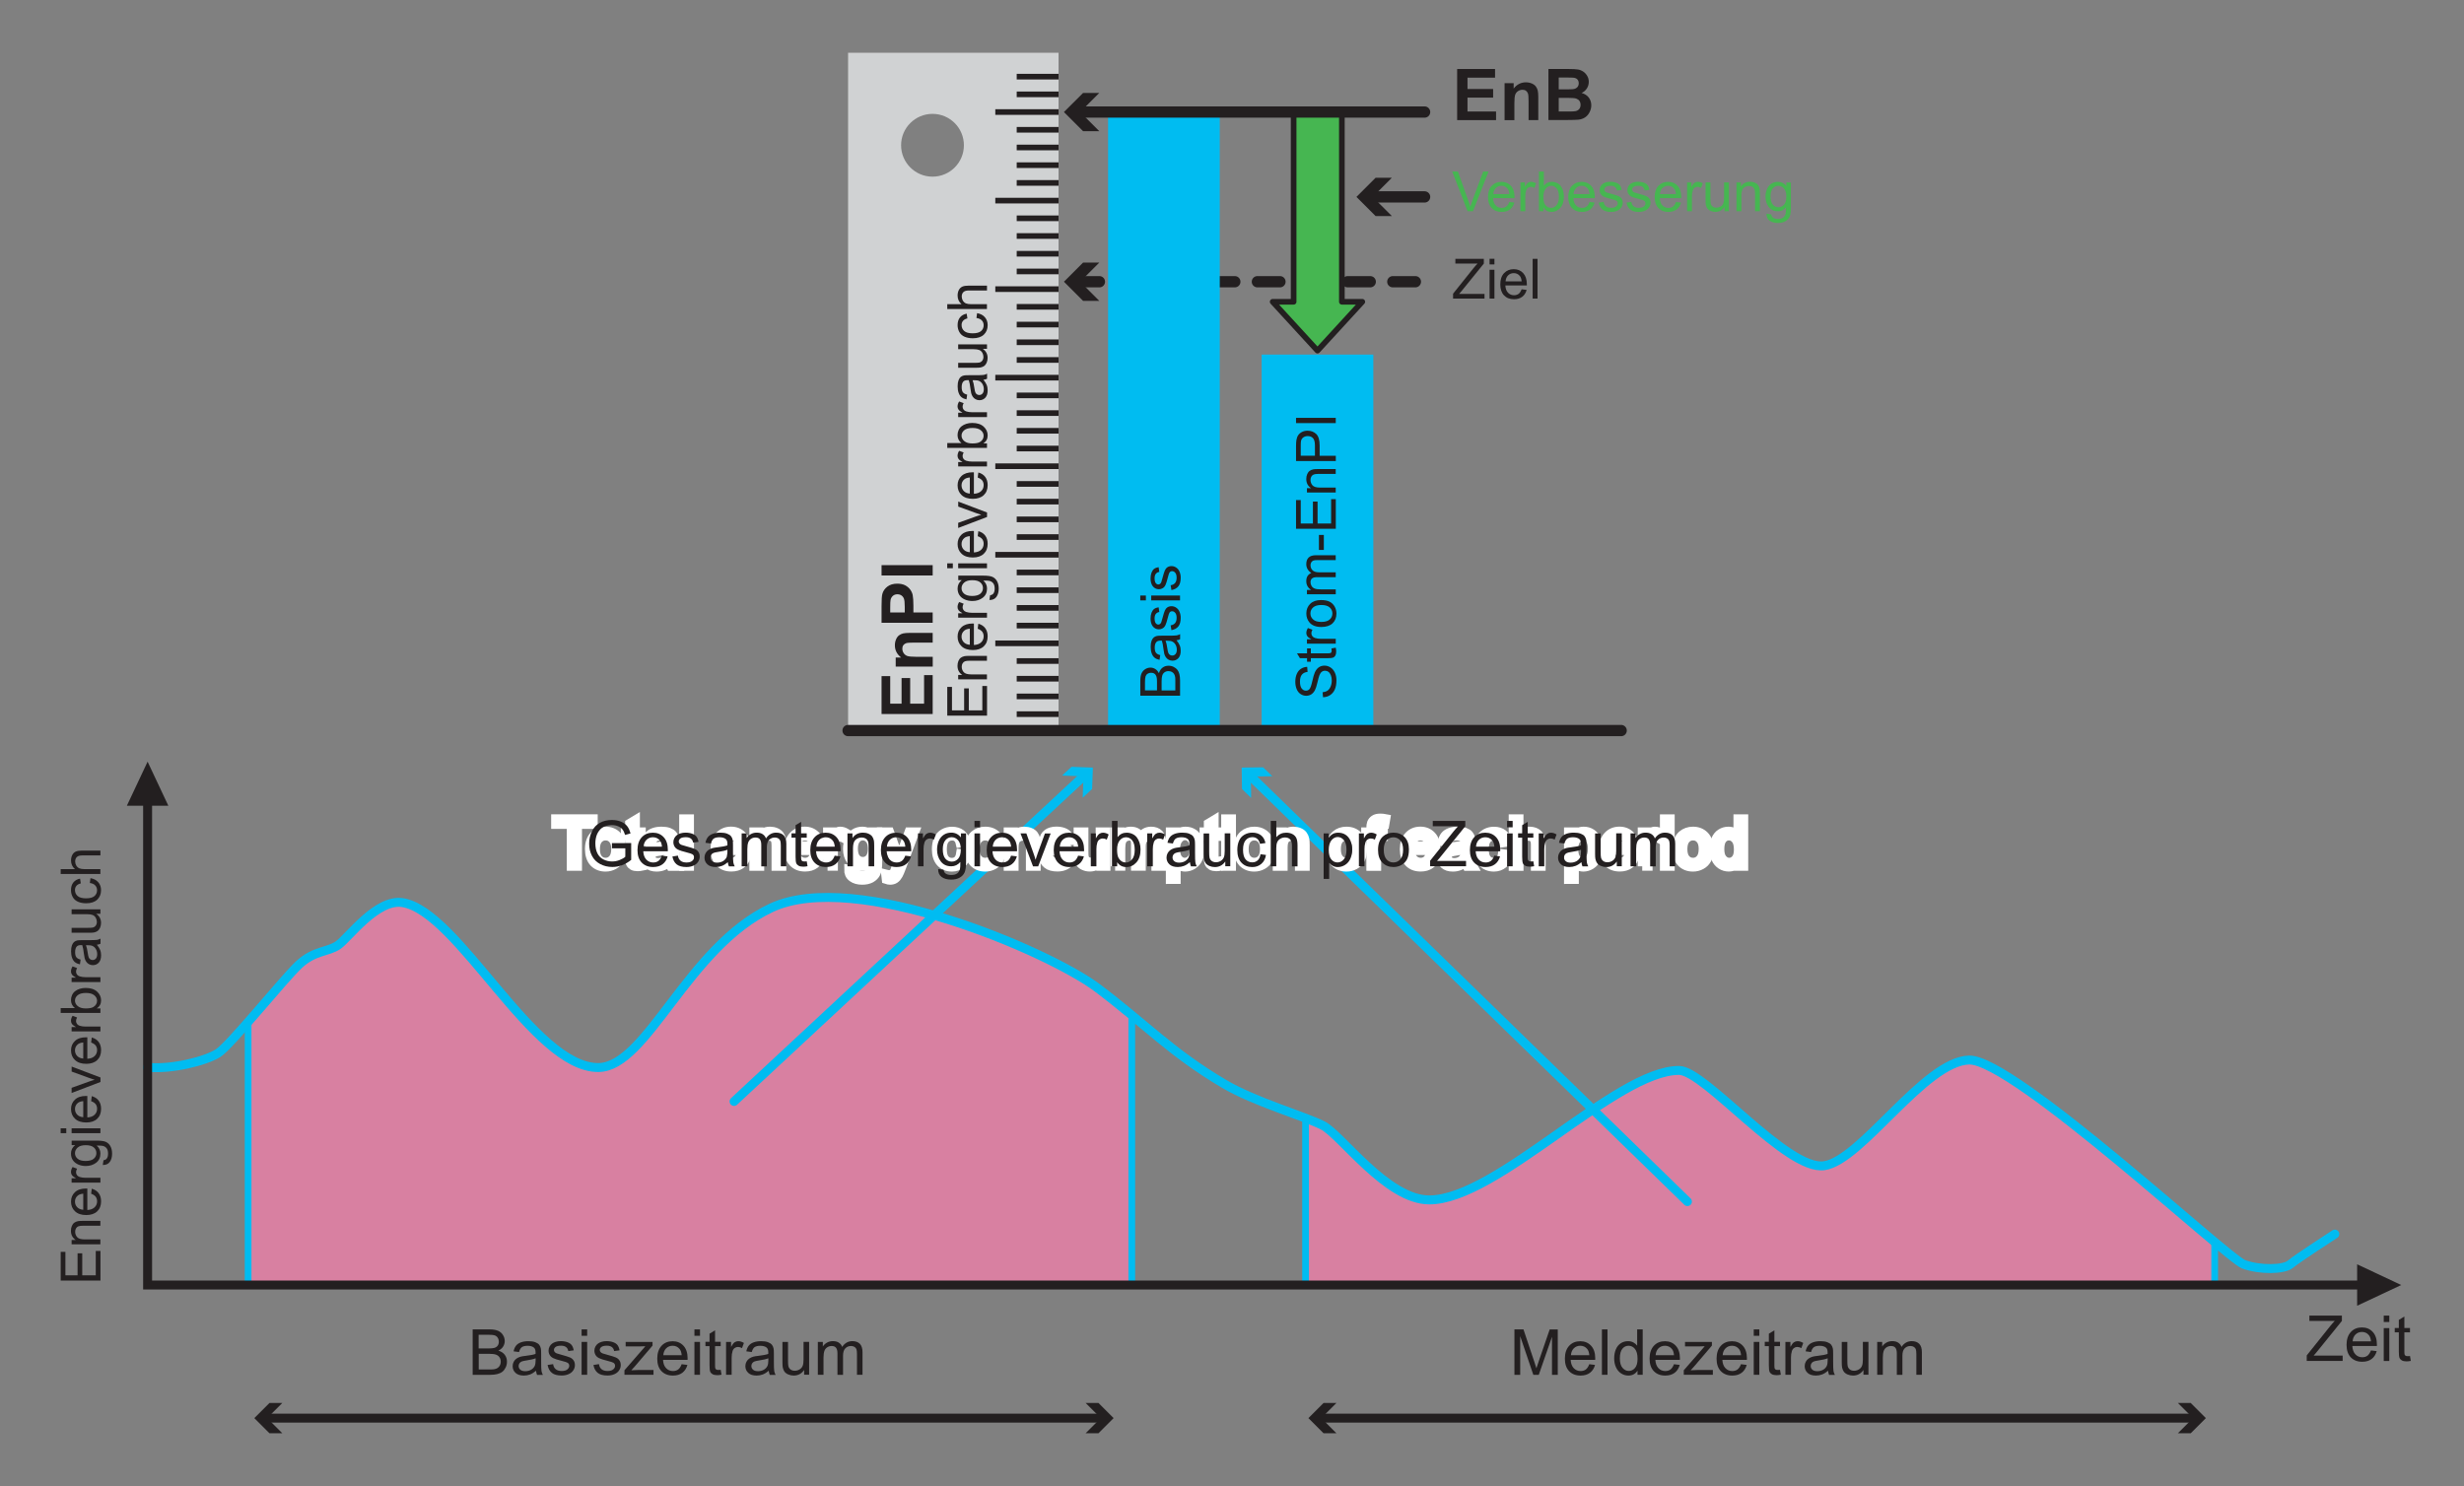 <?xml version="1.0" encoding="utf-8"?>
<!-- Generator: Adobe Illustrator 25.2.1, SVG Export Plug-In . SVG Version: 6.00 Build 0)  -->
<svg version="1.1" id="Calque_2" xmlns="http://www.w3.org/2000/svg" xmlns:xlink="http://www.w3.org/1999/xlink" x="0px" y="0px"
	 width="512.33px" height="309.04px" viewBox="0 0 512.33 309.04" style="enable-background:new 0 0 512.33 309.04;"
	 xml:space="preserve">
<rect x="0" y="0" width="512.33" height="309.04" fill="#808080" stroke="none"/>
<style type="text/css">
	.st0{fill:#D880A1;}
	.st1{fill:none;stroke:#00BCF1;stroke-width:1.858;stroke-linecap:round;stroke-miterlimit:10;}
	.st2{fill:#00BCF1;}
	.st3{fill:none;stroke:#00BCF1;stroke-width:1.393;stroke-miterlimit:10;}
	.st4{fill:none;stroke:#231F20;stroke-width:1.858;stroke-miterlimit:10;}
	.st5{fill:#231F20;}
	.st6{fill:none;stroke:#231F20;stroke-width:1.858;stroke-linecap:round;stroke-miterlimit:10;}
	.st7{fill:none;stroke:#231F20;stroke-width:2.347;stroke-linecap:round;stroke-miterlimit:10;}
	.st8{fill:none;stroke:#231F20;stroke-width:2.347;stroke-linecap:round;stroke-miterlimit:10;stroke-dasharray:4.693,4.693;}
	.st9{fill:#D0D2D3;}
	.st10{fill:#46B651;stroke:#231F20;stroke-width:1.173;stroke-linecap:round;stroke-linejoin:round;stroke-miterlimit:10;}
	.st11{fill:none;stroke:#231F20;stroke-width:1.173;stroke-miterlimit:10;}
	.st12{fill:#46B651;}
	.st13{fill:none;stroke:#FFFFFF;stroke-width:1.858;stroke-miterlimit:10;}
</style>
<path class="st0" d="M460.49,258.29v8.94H271.46v-34.69c1.43,0.55,2.66,1.03,3.55,1.48c3.86,1.93,13.34,15.51,22.18,15.51
	c13.36,0,39.53-26.92,51.93-26.92c5.39,0,22.41,20.89,30.16,19.82c7.76-1.09,20.89-21.77,30.16-21.99
	C416.9,220.27,447.24,247.23,460.49,258.29z"/>
<path class="st0" d="M235.33,211.14v56.1H51.59v-54.77c3.98-4.65,8.79-10.19,10.56-11.84c3.22-3,6.03-2.59,8.17-4.08
	c2.17-1.5,8.03-9.67,13.37-8.84c11.62,1.84,27.13,34.37,40.71,34.31c10.13-0.05,18.53-25.04,35.99-33.23
	c17.44-8.19,57.65,9.03,67.79,16.67C230.83,207.45,233.16,209.35,235.33,211.14z"/>
<g>
	<g>
		<line class="st1" x1="152.63" y1="229.06" x2="225.69" y2="161.07"/>
		<g>
			<polygon class="st2" points="225.12,165.9 225.29,161.45 220.83,161.29 222.79,159.47 227.24,159.63 227.08,164.08 			"/>
		</g>
	</g>
</g>
<g>
	<g>
		<line class="st1" x1="350.86" y1="249.89" x2="259.7" y2="161.11"/>
		<g>
			<polygon class="st2" points="264.55,161.43 260.09,161.49 260.15,165.95 258.24,164.08 258.18,159.63 262.63,159.57 			"/>
		</g>
	</g>
</g>
<path class="st1" d="M30.69,221.96c4.96,0.5,12.06-1.29,14.65-2.94c2.59-1.65,13.57-15.37,16.8-18.39c3.23-3.02,6.03-2.59,8.19-4.09
	c2.15-1.51,8.02-9.67,13.36-8.83c11.63,1.83,27.15,34.36,40.72,34.3c10.13-0.05,18.53-25.04,35.98-33.22
	c17.45-8.19,57.67,9.03,67.79,16.66c10.13,7.63,15.3,13.43,26.35,19.96c6.31,3.73,16.59,6.68,20.47,8.62
	c3.88,1.94,13.35,15.51,22.19,15.51c14.11,0,38.78-26.93,51.92-26.93c5.4,0,22.4,20.9,30.16,19.82c7.76-1.08,20.9-21.76,30.16-21.98
	c9.26-0.22,53.64,41.22,57.09,42.48c3.45,1.26,8.4,1.11,9.69,0c1.29-1.11,9.26-6.28,9.26-6.28"/>
<line class="st3" x1="51.59" y1="212.26" x2="51.59" y2="267.24"/>
<line class="st3" x1="235.33" y1="211.13" x2="235.33" y2="267.24"/>
<line class="st3" x1="271.46" y1="232.54" x2="271.46" y2="267.24"/>
<line class="st3" x1="460.49" y1="258.29" x2="460.49" y2="267.24"/>
<polyline class="st4" points="30.69,164.44 30.69,267.24 492.38,267.24 "/>
<polygon class="st5" points="26.38,167.56 30.69,158.4 35,167.56 "/>
<polygon class="st5" points="490.11,262.93 499.28,267.24 490.11,271.55 "/>
<g>
	<g>
		<line class="st6" x1="55" y1="294.92" x2="229.43" y2="294.92"/>
		<g>
			<polygon class="st5" points="58.7,298.07 55.55,294.92 58.7,291.77 56.03,291.77 52.88,294.92 56.03,298.07 			"/>
		</g>
		<g>
			<polygon class="st5" points="225.73,298.07 228.88,294.92 225.73,291.77 228.4,291.77 231.55,294.92 228.4,298.07 			"/>
		</g>
	</g>
</g>
<g>
	<g>
		<line class="st7" x1="284.72" y1="40.95" x2="296.21" y2="40.95"/>
		<g>
			<polygon class="st5" points="289.4,44.93 285.42,40.95 289.4,36.97 286.02,36.97 282.04,40.95 286.02,44.93 			"/>
		</g>
	</g>
</g>
<g>
	<g>
		<line class="st8" x1="223.9" y1="58.59" x2="296.21" y2="58.59"/>
		<g>
			<polygon class="st5" points="228.57,62.57 224.59,58.59 228.57,54.61 225.2,54.61 221.22,58.59 225.2,62.57 			"/>
		</g>
	</g>
</g>
<g>
	<g>
		<line class="st6" x1="274.18" y1="294.92" x2="456.54" y2="294.92"/>
		<g>
			<polygon class="st5" points="277.88,298.07 274.73,294.92 277.88,291.77 275.2,291.77 272.05,294.92 275.2,298.07 			"/>
		</g>
		<g>
			<polygon class="st5" points="452.84,298.07 455.99,294.92 452.84,291.77 455.51,291.77 458.66,294.92 455.51,298.07 			"/>
		</g>
	</g>
</g>
<path class="st9" d="M176.34,10.97v140.96h43.76V10.97H176.34z M193.89,36.74c-3.59,0-6.53-2.92-6.53-6.53
	c0-3.61,2.94-6.53,6.53-6.53c3.61,0,6.53,2.92,6.53,6.53C200.42,33.83,197.5,36.74,193.89,36.74z"/>
<rect x="230.4" y="23.3" class="st2" width="23.22" height="128.63"/>
<rect x="262.33" y="73.74" class="st2" width="23.22" height="78.19"/>
<polygon class="st10" points="268.98,23.3 268.98,62.76 264.62,62.76 273.94,72.92 283.26,62.76 279.01,62.76 279.01,23.3 "/>
<line class="st11" x1="206.95" y1="23.3" x2="220.1" y2="23.3"/>
<line class="st11" x1="211.4" y1="30.67" x2="220.1" y2="30.67"/>
<line class="st11" x1="211.4" y1="26.99" x2="220.1" y2="26.99"/>
<line class="st11" x1="211.4" y1="38.04" x2="220.1" y2="38.04"/>
<line class="st11" x1="211.4" y1="34.35" x2="220.1" y2="34.35"/>
<line class="st11" x1="206.95" y1="41.72" x2="220.1" y2="41.72"/>
<line class="st11" x1="211.4" y1="49.08" x2="220.1" y2="49.08"/>
<line class="st11" x1="211.4" y1="45.4" x2="220.1" y2="45.4"/>
<line class="st11" x1="211.4" y1="56.45" x2="220.1" y2="56.45"/>
<line class="st11" x1="211.4" y1="52.77" x2="220.1" y2="52.77"/>
<line class="st11" x1="206.95" y1="60.13" x2="220.1" y2="60.13"/>
<line class="st11" x1="211.4" y1="67.5" x2="220.1" y2="67.5"/>
<line class="st11" x1="211.4" y1="63.81" x2="220.1" y2="63.81"/>
<line class="st11" x1="211.4" y1="74.86" x2="220.1" y2="74.86"/>
<line class="st11" x1="211.4" y1="71.18" x2="220.1" y2="71.18"/>
<line class="st11" x1="206.95" y1="78.54" x2="220.1" y2="78.54"/>
<line class="st11" x1="211.4" y1="85.91" x2="220.1" y2="85.91"/>
<line class="st11" x1="211.4" y1="82.23" x2="220.1" y2="82.23"/>
<line class="st11" x1="211.4" y1="93.28" x2="220.1" y2="93.28"/>
<line class="st11" x1="211.4" y1="89.59" x2="220.1" y2="89.59"/>
<line class="st11" x1="206.95" y1="96.96" x2="220.1" y2="96.96"/>
<line class="st11" x1="211.4" y1="104.32" x2="220.1" y2="104.32"/>
<line class="st11" x1="211.4" y1="100.64" x2="220.1" y2="100.64"/>
<line class="st11" x1="211.4" y1="111.69" x2="220.1" y2="111.69"/>
<line class="st11" x1="211.4" y1="108.01" x2="220.1" y2="108.01"/>
<line class="st11" x1="206.95" y1="115.37" x2="220.1" y2="115.37"/>
<line class="st11" x1="211.4" y1="122.74" x2="220.1" y2="122.74"/>
<line class="st11" x1="211.4" y1="119.05" x2="220.1" y2="119.05"/>
<line class="st11" x1="211.4" y1="130.1" x2="220.1" y2="130.1"/>
<line class="st11" x1="211.4" y1="126.42" x2="220.1" y2="126.42"/>
<line class="st11" x1="206.95" y1="133.79" x2="220.1" y2="133.79"/>
<line class="st11" x1="211.4" y1="141.15" x2="220.1" y2="141.15"/>
<line class="st11" x1="211.4" y1="137.47" x2="220.1" y2="137.47"/>
<line class="st11" x1="211.4" y1="148.52" x2="220.1" y2="148.52"/>
<line class="st11" x1="211.4" y1="144.83" x2="220.1" y2="144.83"/>
<line class="st11" x1="211.4" y1="19.62" x2="220.1" y2="19.62"/>
<line class="st11" x1="211.4" y1="15.94" x2="220.1" y2="15.94"/>
<g>
	<g>
		<line class="st7" x1="223.9" y1="23.3" x2="296.21" y2="23.3"/>
		<g>
			<polygon class="st5" points="228.57,27.28 224.59,23.3 228.57,19.33 225.2,19.33 221.22,23.3 225.2,27.28 			"/>
		</g>
	</g>
</g>
<line class="st7" x1="176.34" y1="151.93" x2="337.08" y2="151.93"/>
<g>
	<path class="st5" d="M193.93,148.49H183.3v-7.88h1.8v5.73h2.36v-5.33h1.79v5.33h2.89v-5.94h1.79V148.49z"/>
	<path class="st5" d="M193.93,131.6v2.04H190c-0.83,0-1.37,0.04-1.61,0.13s-0.43,0.23-0.57,0.42c-0.14,0.2-0.2,0.43-0.2,0.71
		c0,0.35,0.1,0.67,0.29,0.95s0.45,0.47,0.77,0.58c0.32,0.1,0.91,0.16,1.77,0.16h3.49v2.04h-7.7v-1.89h1.13
		c-0.87-0.67-1.3-1.52-1.3-2.54c0-0.45,0.08-0.86,0.24-1.23s0.37-0.65,0.62-0.84c0.25-0.19,0.54-0.32,0.86-0.4
		c0.32-0.07,0.78-0.11,1.37-0.11H193.93z"/>
	<path class="st5" d="M193.93,129.52H183.3v-3.44c0-1.3,0.05-2.15,0.16-2.55c0.16-0.61,0.51-1.12,1.04-1.53
		c0.53-0.41,1.22-0.62,2.07-0.62c0.65,0,1.2,0.12,1.65,0.35c0.44,0.24,0.79,0.54,1.05,0.9s0.42,0.74,0.5,1.11
		c0.1,0.51,0.15,1.25,0.15,2.23v1.4h4.01V129.52z M185.1,127.37h3.02v-1.17c0-0.85-0.06-1.41-0.17-1.7
		c-0.11-0.28-0.29-0.51-0.52-0.67c-0.24-0.16-0.51-0.24-0.83-0.24c-0.39,0-0.71,0.11-0.96,0.34c-0.25,0.23-0.41,0.51-0.47,0.86
		c-0.05,0.26-0.07,0.77-0.07,1.54V127.37z"/>
	<path class="st5" d="M193.93,119.68H183.3v-2.15h10.63V119.68z"/>
</g>
<g>
	<path class="st5" d="M302.98,24.98V14.35h7.88v1.8h-5.73v2.36h5.33v1.79h-5.33v2.89h5.94v1.79H302.98z"/>
	<path class="st5" d="M319.87,24.98h-2.04v-3.93c0-0.83-0.04-1.37-0.13-1.61s-0.23-0.43-0.42-0.57c-0.2-0.14-0.43-0.2-0.71-0.2
		c-0.35,0-0.67,0.1-0.95,0.29s-0.47,0.45-0.58,0.77c-0.1,0.32-0.16,0.91-0.16,1.77v3.49h-2.04v-7.7h1.89v1.13
		c0.67-0.87,1.52-1.3,2.54-1.3c0.45,0,0.86,0.08,1.23,0.24s0.65,0.37,0.84,0.62c0.19,0.25,0.32,0.54,0.4,0.86
		c0.07,0.32,0.11,0.78,0.11,1.37V24.98z"/>
	<path class="st5" d="M321.96,14.35h4.25c0.84,0,1.47,0.04,1.88,0.1c0.41,0.07,0.78,0.22,1.11,0.44c0.33,0.22,0.6,0.52,0.82,0.89
		s0.33,0.78,0.33,1.24c0,0.5-0.13,0.95-0.4,1.37s-0.63,0.73-1.09,0.94c0.65,0.19,1.15,0.51,1.49,0.96s0.52,0.99,0.52,1.6
		c0,0.48-0.11,0.95-0.34,1.41c-0.22,0.46-0.53,0.82-0.92,1.09c-0.39,0.27-0.87,0.44-1.44,0.5c-0.36,0.04-1.22,0.06-2.59,0.07h-3.62
		V14.35z M324.1,16.12v2.46h1.41c0.84,0,1.36-0.01,1.56-0.04c0.37-0.04,0.66-0.17,0.87-0.38c0.21-0.21,0.32-0.49,0.32-0.83
		c0-0.33-0.09-0.6-0.27-0.8c-0.18-0.21-0.45-0.33-0.81-0.37c-0.21-0.02-0.82-0.04-1.83-0.04H324.1z M324.1,20.35v2.84h1.99
		c0.77,0,1.26-0.02,1.47-0.07c0.32-0.06,0.58-0.2,0.78-0.42c0.2-0.23,0.3-0.53,0.3-0.9c0-0.32-0.08-0.59-0.23-0.81
		c-0.16-0.22-0.38-0.38-0.67-0.49c-0.29-0.1-0.93-0.15-1.9-0.15H324.1z"/>
</g>
<g>
	<path class="st12" d="M305.15,43.93l-3.2-8.26h1.18l2.15,6c0.17,0.48,0.32,0.93,0.43,1.35c0.13-0.45,0.28-0.9,0.45-1.35l2.23-6
		h1.12l-3.24,8.26H305.15z"/>
	<path class="st12" d="M313.82,42l1.05,0.13c-0.17,0.61-0.47,1.09-0.92,1.43s-1.02,0.51-1.71,0.51c-0.88,0-1.57-0.27-2.08-0.81
		c-0.51-0.54-0.77-1.3-0.77-2.27c0-1.01,0.26-1.79,0.78-2.34s1.19-0.83,2.02-0.83c0.8,0,1.45,0.27,1.96,0.82
		c0.51,0.54,0.76,1.31,0.76,2.3c0,0.06,0,0.15-0.01,0.27h-4.46c0.04,0.66,0.22,1.16,0.56,1.51c0.33,0.35,0.75,0.52,1.25,0.52
		c0.37,0,0.69-0.1,0.95-0.29C313.46,42.74,313.67,42.43,313.82,42z M310.49,40.36h3.34c-0.04-0.5-0.17-0.88-0.38-1.13
		c-0.32-0.39-0.74-0.59-1.26-0.59c-0.47,0-0.86,0.16-1.18,0.47C310.7,39.42,310.53,39.84,310.49,40.36z"/>
	<path class="st12" d="M316.14,43.93v-5.99h0.91v0.91c0.23-0.42,0.45-0.7,0.65-0.84c0.2-0.14,0.41-0.2,0.65-0.2
		c0.34,0,0.69,0.11,1.04,0.33l-0.35,0.94c-0.25-0.15-0.5-0.22-0.74-0.22c-0.22,0-0.42,0.07-0.6,0.2s-0.3,0.32-0.38,0.56
		c-0.11,0.36-0.17,0.76-0.17,1.18v3.13H316.14z"/>
	<path class="st12" d="M320.93,43.93h-0.94v-8.26H321v2.95c0.43-0.54,0.97-0.81,1.64-0.81c0.37,0,0.72,0.07,1.05,0.22
		s0.6,0.36,0.81,0.63c0.21,0.27,0.38,0.59,0.5,0.97c0.12,0.38,0.18,0.79,0.18,1.22c0,1.03-0.25,1.82-0.76,2.38
		c-0.51,0.56-1.12,0.84-1.83,0.84c-0.71,0-1.26-0.29-1.66-0.89V43.93z M320.91,40.89c0,0.72,0.1,1.24,0.29,1.56
		c0.32,0.52,0.75,0.78,1.3,0.78c0.44,0,0.83-0.19,1.15-0.58s0.49-0.96,0.49-1.72c0-0.78-0.16-1.36-0.46-1.73
		c-0.31-0.37-0.69-0.56-1.12-0.56c-0.44,0-0.83,0.19-1.15,0.58S320.91,40.16,320.91,40.89z"/>
	<path class="st12" d="M330.51,42l1.05,0.13c-0.17,0.61-0.47,1.09-0.92,1.43s-1.02,0.51-1.71,0.51c-0.88,0-1.57-0.27-2.08-0.81
		c-0.51-0.54-0.77-1.3-0.77-2.27c0-1.01,0.26-1.79,0.78-2.34c0.52-0.56,1.19-0.83,2.02-0.83c0.8,0,1.45,0.27,1.96,0.82
		s0.76,1.31,0.76,2.3c0,0.06,0,0.15,0,0.27h-4.46c0.04,0.66,0.22,1.16,0.56,1.51c0.33,0.35,0.75,0.52,1.25,0.52
		c0.37,0,0.69-0.1,0.95-0.29C330.15,42.74,330.36,42.43,330.51,42z M327.18,40.36h3.34c-0.05-0.5-0.17-0.88-0.38-1.13
		c-0.32-0.39-0.74-0.59-1.26-0.59c-0.47,0-0.86,0.16-1.18,0.47S327.21,39.84,327.18,40.36z"/>
	<path class="st12" d="M332.43,42.14l1-0.16c0.06,0.4,0.21,0.71,0.47,0.92c0.26,0.21,0.62,0.32,1.08,0.32
		c0.47,0,0.81-0.09,1.04-0.28c0.23-0.19,0.34-0.41,0.34-0.67c0-0.23-0.1-0.41-0.3-0.54c-0.14-0.09-0.48-0.2-1.04-0.34
		c-0.74-0.19-1.26-0.35-1.55-0.49c-0.29-0.14-0.5-0.33-0.65-0.57c-0.15-0.24-0.22-0.51-0.22-0.8c0-0.27,0.06-0.51,0.18-0.74
		c0.12-0.23,0.29-0.42,0.5-0.57c0.16-0.12,0.37-0.21,0.65-0.3c0.27-0.08,0.56-0.12,0.88-0.12c0.47,0,0.88,0.07,1.24,0.2
		c0.36,0.14,0.62,0.32,0.79,0.55c0.17,0.23,0.29,0.54,0.35,0.93l-0.99,0.14c-0.04-0.31-0.18-0.55-0.39-0.72s-0.52-0.26-0.92-0.26
		c-0.47,0-0.8,0.08-1,0.23s-0.3,0.33-0.3,0.54c0,0.13,0.04,0.25,0.12,0.36c0.08,0.11,0.21,0.2,0.39,0.27c0.1,0.04,0.4,0.12,0.9,0.26
		c0.72,0.19,1.22,0.35,1.5,0.47c0.28,0.12,0.51,0.3,0.67,0.53c0.16,0.23,0.24,0.52,0.24,0.87c0,0.34-0.1,0.66-0.3,0.96
		s-0.48,0.53-0.85,0.69c-0.37,0.16-0.79,0.25-1.26,0.25c-0.78,0-1.37-0.16-1.78-0.48C332.8,43.26,332.54,42.78,332.43,42.14z"/>
	<path class="st12" d="M338.2,42.14l1-0.16c0.06,0.4,0.21,0.71,0.47,0.92c0.26,0.21,0.62,0.32,1.08,0.32c0.47,0,0.81-0.09,1.04-0.28
		c0.23-0.19,0.34-0.41,0.34-0.67c0-0.23-0.1-0.41-0.3-0.54c-0.14-0.09-0.48-0.2-1.04-0.34c-0.74-0.19-1.26-0.35-1.55-0.49
		c-0.29-0.14-0.5-0.33-0.65-0.57c-0.15-0.24-0.22-0.51-0.22-0.8c0-0.27,0.06-0.51,0.18-0.74c0.12-0.23,0.29-0.42,0.5-0.57
		c0.16-0.12,0.37-0.21,0.65-0.3c0.27-0.08,0.56-0.12,0.88-0.12c0.47,0,0.88,0.07,1.24,0.2c0.36,0.14,0.62,0.32,0.79,0.55
		c0.17,0.23,0.29,0.54,0.35,0.93l-0.99,0.14c-0.04-0.31-0.18-0.55-0.39-0.72s-0.52-0.26-0.92-0.26c-0.47,0-0.8,0.08-1,0.23
		s-0.3,0.33-0.3,0.54c0,0.13,0.04,0.25,0.12,0.36c0.08,0.11,0.21,0.2,0.39,0.27c0.1,0.04,0.4,0.12,0.9,0.26
		c0.72,0.19,1.22,0.35,1.5,0.47c0.28,0.12,0.51,0.3,0.67,0.53c0.16,0.23,0.24,0.52,0.24,0.87c0,0.34-0.1,0.66-0.3,0.96
		s-0.48,0.53-0.85,0.69c-0.37,0.16-0.79,0.25-1.26,0.25c-0.78,0-1.37-0.16-1.78-0.48C338.57,43.26,338.31,42.78,338.2,42.14z"/>
	<path class="st12" d="M348.48,42l1.05,0.13c-0.17,0.61-0.47,1.09-0.92,1.43s-1.02,0.51-1.71,0.51c-0.88,0-1.57-0.27-2.08-0.81
		c-0.51-0.54-0.77-1.3-0.77-2.27c0-1.01,0.26-1.79,0.78-2.34c0.52-0.56,1.19-0.83,2.02-0.83c0.8,0,1.45,0.27,1.96,0.82
		s0.76,1.31,0.76,2.3c0,0.06,0,0.15,0,0.27h-4.46c0.04,0.66,0.22,1.16,0.56,1.51c0.33,0.35,0.75,0.52,1.25,0.52
		c0.37,0,0.69-0.1,0.95-0.29C348.11,42.74,348.32,42.43,348.48,42z M345.14,40.36h3.34c-0.05-0.5-0.17-0.88-0.38-1.13
		c-0.32-0.39-0.74-0.59-1.26-0.59c-0.47,0-0.86,0.16-1.18,0.47S345.18,39.84,345.14,40.36z"/>
	<path class="st12" d="M350.79,43.93v-5.99h0.91v0.91c0.23-0.42,0.45-0.7,0.65-0.84c0.2-0.14,0.41-0.2,0.65-0.2
		c0.34,0,0.69,0.11,1.04,0.33l-0.35,0.94c-0.25-0.15-0.5-0.22-0.74-0.22c-0.22,0-0.42,0.07-0.6,0.2s-0.3,0.32-0.38,0.56
		c-0.11,0.36-0.17,0.76-0.17,1.18v3.13H350.79z"/>
	<path class="st12" d="M358.57,43.93v-0.88c-0.47,0.68-1.1,1.01-1.9,1.01c-0.35,0-0.68-0.07-0.99-0.2
		c-0.31-0.14-0.53-0.31-0.68-0.51c-0.15-0.21-0.25-0.46-0.31-0.75c-0.04-0.2-0.06-0.51-0.06-0.95v-3.71h1.01v3.32
		c0,0.53,0.02,0.89,0.06,1.07c0.06,0.27,0.2,0.48,0.41,0.63c0.21,0.15,0.46,0.23,0.77,0.23c0.3,0,0.59-0.08,0.86-0.23
		c0.27-0.16,0.46-0.37,0.57-0.64s0.17-0.66,0.17-1.17v-3.21h1.01v5.99H358.57z"/>
	<path class="st12" d="M361.06,43.93v-5.99h0.91v0.85c0.44-0.66,1.08-0.99,1.91-0.99c0.36,0,0.69,0.06,0.99,0.19
		c0.3,0.13,0.53,0.3,0.68,0.51s0.26,0.46,0.32,0.75c0.04,0.19,0.06,0.52,0.06,0.99v3.68h-1.01v-3.64c0-0.41-0.04-0.72-0.12-0.93
		c-0.08-0.21-0.22-0.37-0.42-0.49s-0.44-0.18-0.71-0.18c-0.43,0-0.8,0.14-1.12,0.41c-0.31,0.27-0.47,0.79-0.47,1.56v3.27H361.06z"/>
	<path class="st12" d="M367.3,44.43l0.99,0.15c0.04,0.3,0.16,0.53,0.34,0.67c0.25,0.19,0.6,0.28,1.03,0.28
		c0.47,0,0.83-0.09,1.09-0.28c0.25-0.19,0.43-0.45,0.52-0.79c0.05-0.21,0.08-0.64,0.07-1.3c-0.44,0.52-1,0.78-1.66,0.78
		c-0.82,0-1.46-0.3-1.91-0.89s-0.68-1.31-0.68-2.14c0-0.57,0.1-1.1,0.31-1.58c0.21-0.48,0.51-0.86,0.9-1.12s0.85-0.39,1.38-0.39
		c0.71,0,1.29,0.29,1.75,0.86v-0.72h0.94v5.17c0,0.93-0.09,1.59-0.28,1.98c-0.19,0.39-0.49,0.7-0.9,0.92s-0.92,0.34-1.52,0.34
		c-0.71,0-1.29-0.16-1.73-0.48S367.28,45.07,367.3,44.43z M368.14,40.83c0,0.79,0.16,1.36,0.47,1.72c0.31,0.36,0.7,0.54,1.17,0.54
		c0.47,0,0.86-0.18,1.17-0.54c0.32-0.36,0.47-0.92,0.47-1.69c0-0.73-0.16-1.29-0.49-1.66s-0.72-0.56-1.18-0.56
		c-0.45,0-0.83,0.18-1.15,0.55C368.3,39.56,368.14,40.11,368.14,40.83z"/>
</g>
<g>
	<path class="st5" d="M20.88,266.32h-8.26v-5.98h0.98v4.88h2.53v-4.57h0.97v4.57h2.81v-5.07h0.98V266.32z"/>
	<path class="st5" d="M20.88,258.78h-5.99v-0.91h0.85c-0.66-0.44-0.99-1.07-0.99-1.91c0-0.36,0.06-0.69,0.19-1
		c0.13-0.3,0.3-0.53,0.51-0.68s0.46-0.26,0.75-0.32c0.19-0.04,0.52-0.06,0.99-0.06h3.68v1.01h-3.64c-0.41,0-0.72,0.04-0.93,0.12
		c-0.21,0.08-0.37,0.22-0.49,0.42c-0.12,0.2-0.18,0.44-0.18,0.71c0,0.43,0.14,0.81,0.41,1.12c0.27,0.31,0.79,0.47,1.56,0.47h3.27
		V258.78z"/>
	<path class="st5" d="M18.95,248.26l0.13-1.05c0.61,0.17,1.09,0.47,1.43,0.92s0.51,1.02,0.51,1.71c0,0.88-0.27,1.57-0.81,2.08
		c-0.54,0.51-1.3,0.77-2.27,0.77c-1.01,0-1.79-0.26-2.34-0.78c-0.56-0.52-0.83-1.19-0.83-2.02c0-0.8,0.27-1.45,0.82-1.96
		c0.54-0.51,1.31-0.76,2.3-0.76c0.06,0,0.15,0,0.27,0.01v4.46c0.66-0.04,1.16-0.22,1.51-0.56c0.35-0.33,0.52-0.75,0.52-1.25
		c0-0.37-0.1-0.69-0.29-0.95C19.69,248.62,19.38,248.41,18.95,248.26z M17.31,251.59v-3.34c-0.5,0.04-0.88,0.17-1.13,0.38
		c-0.39,0.32-0.59,0.74-0.59,1.26c0,0.47,0.16,0.86,0.47,1.18C16.37,251.38,16.79,251.55,17.31,251.59z"/>
	<path class="st5" d="M20.88,245.95h-5.99v-0.91h0.91c-0.42-0.23-0.7-0.45-0.84-0.65c-0.14-0.2-0.2-0.41-0.2-0.65
		c0-0.34,0.11-0.69,0.33-1.04l0.94,0.35c-0.15,0.25-0.22,0.5-0.22,0.74c0,0.22,0.07,0.42,0.2,0.6c0.13,0.18,0.32,0.3,0.56,0.38
		c0.36,0.11,0.76,0.17,1.18,0.17h3.13V245.95z"/>
	<path class="st5" d="M21.37,242.28l0.15-0.99c0.3-0.04,0.53-0.16,0.67-0.34c0.19-0.25,0.28-0.6,0.28-1.03
		c0-0.47-0.09-0.83-0.28-1.09c-0.19-0.26-0.45-0.43-0.79-0.52c-0.21-0.05-0.64-0.08-1.3-0.07c0.52,0.44,0.78,1,0.78,1.66
		c0,0.82-0.3,1.46-0.89,1.91c-0.59,0.45-1.31,0.68-2.14,0.68c-0.57,0-1.1-0.1-1.58-0.31c-0.48-0.21-0.86-0.51-1.12-0.9
		c-0.26-0.39-0.39-0.85-0.39-1.38c0-0.71,0.29-1.29,0.86-1.75h-0.72v-0.94h5.17c0.93,0,1.59,0.09,1.98,0.28
		c0.39,0.19,0.7,0.49,0.92,0.9s0.34,0.92,0.34,1.52c0,0.71-0.16,1.29-0.48,1.73C22.5,242.08,22.02,242.29,21.37,242.28z
		 M17.78,241.44c0.79,0,1.36-0.16,1.72-0.47c0.36-0.31,0.54-0.7,0.54-1.17c0-0.47-0.18-0.86-0.54-1.17
		c-0.36-0.32-0.92-0.47-1.69-0.47c-0.73,0-1.29,0.16-1.66,0.49c-0.37,0.33-0.56,0.72-0.56,1.18c0,0.45,0.18,0.83,0.55,1.15
		C16.51,241.28,17.05,241.44,17.78,241.44z"/>
	<path class="st5" d="M13.78,235.66h-1.17v-1.01h1.17V235.66z M20.88,235.66h-5.99v-1.01h5.99V235.66z"/>
	<path class="st5" d="M18.95,229.01l0.13-1.05c0.61,0.17,1.09,0.47,1.43,0.92s0.51,1.02,0.51,1.71c0,0.88-0.27,1.57-0.81,2.08
		c-0.54,0.51-1.3,0.77-2.27,0.77c-1.01,0-1.79-0.26-2.34-0.78c-0.56-0.52-0.83-1.19-0.83-2.02c0-0.8,0.27-1.45,0.82-1.96
		c0.54-0.51,1.31-0.76,2.3-0.76c0.06,0,0.15,0,0.27,0.01v4.46c0.66-0.04,1.16-0.22,1.51-0.56c0.35-0.33,0.52-0.75,0.52-1.25
		c0-0.37-0.1-0.69-0.29-0.95C19.69,229.37,19.38,229.16,18.95,229.01z M17.31,232.34v-3.34c-0.5,0.04-0.88,0.17-1.13,0.38
		c-0.39,0.32-0.59,0.74-0.59,1.26c0,0.47,0.16,0.86,0.47,1.18C16.37,232.13,16.79,232.3,17.31,232.34z"/>
	<path class="st5" d="M20.88,225.02l-5.99,2.28v-1.07l3.59-1.29c0.39-0.14,0.79-0.27,1.21-0.38c-0.32-0.09-0.69-0.22-1.14-0.38
		l-3.65-1.33v-1.04l5.99,2.27V225.02z"/>
	<path class="st5" d="M18.95,216.81l0.13-1.05c0.61,0.17,1.09,0.47,1.43,0.92s0.51,1.02,0.51,1.71c0,0.88-0.27,1.57-0.81,2.08
		c-0.54,0.51-1.3,0.77-2.27,0.77c-1.01,0-1.79-0.26-2.34-0.78c-0.56-0.52-0.83-1.19-0.83-2.02c0-0.8,0.27-1.45,0.82-1.96
		c0.54-0.51,1.31-0.76,2.3-0.76c0.06,0,0.15,0,0.27,0.01v4.46c0.66-0.04,1.16-0.22,1.51-0.56c0.35-0.33,0.52-0.75,0.52-1.25
		c0-0.37-0.1-0.69-0.29-0.95C19.69,217.17,19.38,216.97,18.95,216.81z M17.31,220.14v-3.34c-0.5,0.04-0.88,0.17-1.13,0.38
		c-0.39,0.32-0.59,0.74-0.59,1.26c0,0.47,0.16,0.86,0.47,1.18C16.37,219.93,16.79,220.11,17.31,220.14z"/>
	<path class="st5" d="M20.88,214.5h-5.99v-0.91h0.91c-0.42-0.23-0.7-0.45-0.84-0.65c-0.14-0.2-0.2-0.41-0.2-0.65
		c0-0.34,0.11-0.69,0.33-1.04l0.94,0.35c-0.15,0.25-0.22,0.5-0.22,0.74c0,0.22,0.07,0.42,0.2,0.6c0.13,0.18,0.32,0.3,0.56,0.38
		c0.36,0.11,0.76,0.17,1.18,0.17h3.13V214.5z"/>
	<path class="st5" d="M20.88,209.71v0.94h-8.26v-1.01h2.95c-0.54-0.43-0.81-0.98-0.81-1.64c0-0.37,0.07-0.72,0.22-1.05
		c0.15-0.33,0.36-0.6,0.63-0.81c0.27-0.21,0.59-0.38,0.97-0.5c0.38-0.12,0.79-0.18,1.22-0.18c1.03,0,1.82,0.25,2.38,0.76
		s0.84,1.12,0.84,1.83c0,0.71-0.29,1.26-0.89,1.66H20.88z M17.84,209.72c0.72,0,1.24-0.1,1.56-0.29c0.52-0.32,0.78-0.75,0.78-1.3
		c0-0.44-0.19-0.83-0.58-1.15s-0.96-0.48-1.72-0.48c-0.78,0-1.36,0.16-1.73,0.47c-0.37,0.31-0.56,0.68-0.56,1.12
		c0,0.44,0.19,0.83,0.58,1.15C16.55,209.56,17.11,209.72,17.84,209.72z"/>
	<path class="st5" d="M20.88,204.23h-5.99v-0.91h0.91c-0.42-0.23-0.7-0.45-0.84-0.65c-0.14-0.2-0.2-0.41-0.2-0.65
		c0-0.34,0.11-0.69,0.33-1.04l0.94,0.35c-0.15,0.25-0.22,0.5-0.22,0.74c0,0.22,0.07,0.42,0.2,0.6c0.13,0.18,0.32,0.3,0.56,0.38
		c0.36,0.11,0.76,0.17,1.18,0.17h3.13V204.23z"/>
	<path class="st5" d="M20.14,196.47c0.32,0.38,0.54,0.74,0.68,1.08s0.2,0.72,0.2,1.12c0,0.66-0.16,1.16-0.48,1.52
		c-0.32,0.35-0.73,0.53-1.23,0.53c-0.29,0-0.56-0.07-0.8-0.2c-0.24-0.13-0.44-0.31-0.58-0.52c-0.15-0.22-0.26-0.46-0.33-0.73
		c-0.05-0.2-0.1-0.5-0.15-0.9c-0.1-0.82-0.21-1.42-0.35-1.81c-0.14,0-0.23-0.01-0.27-0.01c-0.41,0-0.7,0.1-0.87,0.29
		c-0.23,0.26-0.34,0.64-0.34,1.16c0,0.48,0.08,0.83,0.25,1.06c0.17,0.23,0.46,0.4,0.89,0.5l-0.14,0.99
		c-0.42-0.09-0.77-0.24-1.03-0.45c-0.26-0.21-0.46-0.51-0.6-0.9c-0.14-0.39-0.21-0.84-0.21-1.36c0-0.51,0.06-0.93,0.18-1.25
		c0.12-0.32,0.27-0.55,0.45-0.7s0.41-0.26,0.69-0.32c0.17-0.03,0.48-0.05,0.94-0.05h1.35c0.94,0,1.54-0.02,1.79-0.06
		c0.25-0.04,0.49-0.13,0.72-0.26v1.06C20.67,196.38,20.42,196.44,20.14,196.47z M17.87,196.56c0.15,0.37,0.28,0.92,0.38,1.66
		c0.06,0.42,0.13,0.71,0.2,0.89s0.19,0.31,0.33,0.4c0.14,0.09,0.31,0.14,0.48,0.14c0.27,0,0.5-0.1,0.68-0.31
		c0.18-0.21,0.27-0.5,0.27-0.9c0-0.39-0.09-0.74-0.26-1.04c-0.17-0.3-0.4-0.53-0.7-0.67c-0.23-0.11-0.57-0.16-1.02-0.16H17.87z"/>
	<path class="st5" d="M20.88,190.04H20c0.68,0.47,1.01,1.1,1.01,1.9c0,0.35-0.07,0.68-0.2,0.99c-0.14,0.31-0.31,0.53-0.51,0.68
		c-0.21,0.15-0.46,0.25-0.75,0.31c-0.2,0.04-0.51,0.06-0.95,0.06h-3.71v-1.02h3.32c0.53,0,0.89-0.02,1.07-0.06
		c0.27-0.06,0.48-0.2,0.63-0.41c0.15-0.21,0.23-0.46,0.23-0.77s-0.08-0.59-0.23-0.86c-0.16-0.27-0.37-0.46-0.64-0.57
		s-0.66-0.17-1.17-0.17h-3.21v-1.01h5.99V190.04z"/>
	<path class="st5" d="M18.68,183.63l0.13-1c0.69,0.11,1.23,0.39,1.62,0.84c0.39,0.45,0.58,1,0.58,1.65c0,0.82-0.27,1.48-0.8,1.98
		s-1.3,0.75-2.3,0.75c-0.65,0-1.21-0.11-1.7-0.32c-0.48-0.21-0.85-0.54-1.09-0.98c-0.24-0.44-0.36-0.91-0.36-1.43
		c0-0.65,0.16-1.18,0.49-1.6c0.33-0.41,0.8-0.68,1.4-0.79l0.15,0.99c-0.4,0.09-0.7,0.26-0.91,0.5c-0.2,0.24-0.3,0.53-0.3,0.87
		c0,0.51,0.18,0.93,0.55,1.25c0.37,0.32,0.95,0.48,1.74,0.48c0.8,0,1.39-0.15,1.75-0.46c0.36-0.31,0.55-0.71,0.55-1.21
		c0-0.4-0.12-0.73-0.37-1C19.57,183.87,19.19,183.7,18.68,183.63z"/>
	<path class="st5" d="M20.88,181.76h-8.26v-1.01h2.97c-0.55-0.47-0.82-1.07-0.82-1.79c0-0.44,0.09-0.83,0.26-1.16
		c0.17-0.33,0.42-0.56,0.72-0.7c0.31-0.14,0.76-0.21,1.34-0.21h3.79v1.01h-3.79c-0.51,0-0.88,0.11-1.11,0.33
		c-0.23,0.22-0.35,0.53-0.35,0.93c0,0.3,0.08,0.58,0.23,0.85c0.16,0.26,0.37,0.45,0.63,0.57c0.27,0.11,0.64,0.17,1.1,0.17h3.28
		V181.76z"/>
</g>
<g>
	<path class="st5" d="M98.28,285.91v-9.44h3.54c0.72,0,1.3,0.1,1.74,0.29c0.44,0.19,0.78,0.49,1.02,0.88
		c0.25,0.4,0.37,0.81,0.37,1.25c0,0.4-0.11,0.78-0.33,1.14c-0.22,0.36-0.55,0.64-0.99,0.86c0.57,0.17,1.01,0.45,1.32,0.86
		s0.46,0.88,0.46,1.43c0,0.44-0.09,0.85-0.28,1.23c-0.19,0.38-0.42,0.67-0.69,0.88s-0.62,0.36-1.03,0.47
		c-0.41,0.1-0.92,0.16-1.52,0.16H98.28z M99.53,280.43h2.04c0.55,0,0.95-0.04,1.19-0.11c0.32-0.09,0.56-0.25,0.72-0.47
		c0.16-0.22,0.24-0.49,0.24-0.82c0-0.31-0.08-0.59-0.23-0.83s-0.37-0.4-0.64-0.49s-0.76-0.13-1.44-0.13h-1.89V280.43z M99.53,284.8
		h2.35c0.4,0,0.69-0.01,0.85-0.04c0.29-0.05,0.53-0.14,0.72-0.26c0.19-0.12,0.35-0.29,0.48-0.52s0.19-0.5,0.19-0.8
		c0-0.35-0.09-0.66-0.27-0.92c-0.18-0.26-0.43-0.44-0.75-0.55c-0.32-0.11-0.78-0.16-1.38-0.16h-2.18V284.8z"/>
	<path class="st5" d="M111.45,285.07c-0.43,0.36-0.84,0.62-1.24,0.77s-0.82,0.23-1.28,0.23c-0.75,0-1.33-0.18-1.73-0.55
		c-0.4-0.37-0.61-0.84-0.61-1.41c0-0.34,0.08-0.64,0.23-0.92c0.15-0.28,0.35-0.5,0.6-0.67s0.52-0.29,0.83-0.38
		c0.23-0.06,0.57-0.12,1.03-0.17c0.94-0.11,1.63-0.24,2.07-0.4c0-0.16,0.01-0.26,0.01-0.3c0-0.47-0.11-0.81-0.33-1
		c-0.3-0.26-0.74-0.39-1.32-0.39c-0.55,0-0.95,0.1-1.21,0.29c-0.26,0.19-0.45,0.53-0.58,1.01l-1.13-0.15
		c0.1-0.49,0.27-0.88,0.51-1.18c0.24-0.3,0.58-0.53,1.02-0.69c0.45-0.16,0.96-0.24,1.55-0.24c0.58,0,1.06,0.07,1.42,0.21
		c0.36,0.14,0.63,0.31,0.81,0.52c0.17,0.21,0.29,0.47,0.36,0.79c0.04,0.2,0.06,0.55,0.06,1.07v1.55c0,1.08,0.02,1.76,0.07,2.05
		s0.15,0.56,0.29,0.82h-1.21C111.56,285.67,111.49,285.39,111.45,285.07z M111.36,282.48c-0.42,0.17-1.05,0.32-1.89,0.44
		c-0.48,0.07-0.81,0.15-1.01,0.23c-0.2,0.09-0.35,0.21-0.46,0.38c-0.11,0.17-0.16,0.35-0.16,0.55c0,0.31,0.12,0.57,0.35,0.77
		c0.23,0.21,0.58,0.31,1.03,0.31c0.45,0,0.84-0.1,1.19-0.29c0.35-0.2,0.6-0.46,0.77-0.8c0.12-0.26,0.19-0.65,0.19-1.16V282.48z"/>
	<path class="st5" d="M113.86,283.87l1.15-0.18c0.06,0.46,0.24,0.81,0.54,1.06c0.29,0.24,0.71,0.37,1.23,0.37
		c0.53,0,0.93-0.11,1.19-0.33c0.26-0.22,0.39-0.47,0.39-0.76c0-0.26-0.11-0.47-0.34-0.62c-0.16-0.1-0.55-0.23-1.19-0.39
		c-0.85-0.21-1.44-0.4-1.77-0.56s-0.58-0.37-0.75-0.65c-0.17-0.28-0.25-0.58-0.25-0.92c0-0.3,0.07-0.59,0.21-0.85
		c0.14-0.26,0.33-0.48,0.57-0.65c0.18-0.13,0.43-0.25,0.74-0.34c0.31-0.09,0.65-0.14,1-0.14c0.54,0,1.01,0.08,1.41,0.23
		c0.41,0.15,0.71,0.36,0.9,0.63s0.33,0.62,0.4,1.06l-1.13,0.15c-0.05-0.35-0.2-0.63-0.45-0.82c-0.25-0.2-0.6-0.3-1.05-0.3
		c-0.53,0-0.91,0.09-1.14,0.26c-0.23,0.18-0.34,0.38-0.34,0.62c0,0.15,0.05,0.29,0.14,0.41c0.09,0.12,0.24,0.23,0.44,0.31
		c0.12,0.04,0.46,0.14,1.02,0.3c0.82,0.22,1.39,0.4,1.72,0.54c0.32,0.14,0.58,0.34,0.76,0.61c0.19,0.27,0.28,0.6,0.28,0.99
		c0,0.39-0.11,0.75-0.34,1.09c-0.23,0.34-0.55,0.61-0.98,0.79c-0.43,0.19-0.91,0.28-1.44,0.28c-0.89,0-1.57-0.18-2.03-0.55
		C114.29,285.14,113.99,284.59,113.86,283.87z"/>
	<path class="st5" d="M120.93,277.8v-1.33h1.16v1.33H120.93z M120.93,285.91v-6.84h1.16v6.84H120.93z"/>
	<path class="st5" d="M123.39,283.87l1.15-0.18c0.06,0.46,0.24,0.81,0.54,1.06c0.29,0.24,0.71,0.37,1.23,0.37
		c0.53,0,0.93-0.11,1.19-0.33c0.26-0.22,0.39-0.47,0.39-0.76c0-0.26-0.11-0.47-0.34-0.62c-0.16-0.1-0.55-0.23-1.19-0.39
		c-0.85-0.21-1.44-0.4-1.77-0.56s-0.58-0.37-0.75-0.65c-0.17-0.28-0.25-0.58-0.25-0.92c0-0.3,0.07-0.59,0.21-0.85
		c0.14-0.26,0.33-0.48,0.57-0.65c0.18-0.13,0.43-0.25,0.74-0.34c0.31-0.09,0.65-0.14,1-0.14c0.54,0,1.01,0.08,1.41,0.23
		c0.41,0.15,0.71,0.36,0.9,0.63s0.33,0.62,0.4,1.06l-1.13,0.15c-0.05-0.35-0.2-0.63-0.45-0.82c-0.25-0.2-0.6-0.3-1.05-0.3
		c-0.53,0-0.91,0.09-1.14,0.26c-0.23,0.18-0.34,0.38-0.34,0.62c0,0.15,0.05,0.29,0.14,0.41c0.09,0.12,0.24,0.23,0.44,0.31
		c0.12,0.04,0.46,0.14,1.02,0.3c0.82,0.22,1.39,0.4,1.72,0.54c0.32,0.14,0.58,0.34,0.76,0.61c0.19,0.27,0.28,0.6,0.28,0.99
		c0,0.39-0.11,0.75-0.34,1.09c-0.23,0.34-0.55,0.61-0.98,0.79c-0.43,0.19-0.91,0.28-1.44,0.28c-0.89,0-1.57-0.18-2.03-0.55
		C123.82,285.14,123.52,284.59,123.39,283.87z"/>
	<path class="st5" d="M129.84,285.91v-0.94l4.35-5c-0.49,0.03-0.93,0.04-1.31,0.04h-2.79v-0.94h5.59v0.77l-3.7,4.34l-0.72,0.79
		c0.52-0.04,1.01-0.06,1.46-0.06h3.16v1H129.84z"/>
	<path class="st5" d="M141.73,283.71l1.2,0.15c-0.19,0.7-0.54,1.24-1.05,1.63s-1.16,0.58-1.96,0.58c-1,0-1.79-0.31-2.38-0.92
		c-0.59-0.62-0.88-1.48-0.88-2.59c0-1.15,0.3-2.04,0.89-2.68c0.59-0.64,1.36-0.95,2.31-0.95c0.92,0,1.66,0.31,2.24,0.93
		c0.58,0.62,0.87,1.5,0.87,2.63c0,0.07,0,0.17-0.01,0.31h-5.1c0.04,0.75,0.26,1.33,0.64,1.73s0.86,0.6,1.43,0.6
		c0.43,0,0.79-0.11,1.09-0.33C141.32,284.55,141.56,284.2,141.73,283.71z M137.92,281.83h3.82c-0.05-0.58-0.2-1.01-0.44-1.29
		c-0.37-0.45-0.85-0.67-1.44-0.67c-0.53,0-0.98,0.18-1.34,0.53C138.16,280.76,137.96,281.24,137.92,281.83z"/>
	<path class="st5" d="M144.39,277.8v-1.33h1.16v1.33H144.39z M144.39,285.91v-6.84h1.16v6.84H144.39z"/>
	<path class="st5" d="M149.85,284.87l0.17,1.02c-0.33,0.07-0.62,0.1-0.88,0.1c-0.42,0-0.75-0.07-0.98-0.2
		c-0.23-0.13-0.4-0.31-0.49-0.53c-0.09-0.22-0.14-0.67-0.14-1.37v-3.94h-0.85v-0.9h0.85v-1.69l1.15-0.7v2.39h1.17v0.9h-1.17v4
		c0,0.33,0.02,0.54,0.06,0.64c0.04,0.09,0.11,0.17,0.2,0.23c0.09,0.06,0.22,0.08,0.4,0.08C149.47,284.92,149.64,284.9,149.85,284.87
		z"/>
	<path class="st5" d="M150.97,285.91v-6.84h1.04v1.04c0.27-0.49,0.51-0.81,0.74-0.96c0.23-0.15,0.47-0.23,0.74-0.23
		c0.39,0,0.79,0.12,1.19,0.37l-0.4,1.08c-0.28-0.17-0.57-0.25-0.85-0.25c-0.25,0-0.48,0.08-0.68,0.23c-0.2,0.15-0.35,0.36-0.43,0.63
		c-0.13,0.41-0.19,0.86-0.19,1.35v3.58H150.97z"/>
	<path class="st5" d="M159.84,285.07c-0.43,0.36-0.84,0.62-1.24,0.77s-0.82,0.23-1.28,0.23c-0.75,0-1.33-0.18-1.73-0.55
		c-0.4-0.37-0.61-0.84-0.61-1.41c0-0.34,0.08-0.64,0.23-0.92c0.15-0.28,0.35-0.5,0.6-0.67s0.52-0.29,0.83-0.38
		c0.23-0.06,0.57-0.12,1.03-0.17c0.94-0.11,1.63-0.24,2.07-0.4c0-0.16,0.01-0.26,0.01-0.3c0-0.47-0.11-0.81-0.33-1
		c-0.3-0.26-0.74-0.39-1.32-0.39c-0.55,0-0.95,0.1-1.21,0.29c-0.26,0.19-0.45,0.53-0.58,1.01l-1.13-0.15
		c0.1-0.49,0.27-0.88,0.51-1.18c0.24-0.3,0.58-0.53,1.02-0.69c0.45-0.16,0.96-0.24,1.55-0.24c0.58,0,1.06,0.07,1.42,0.21
		c0.36,0.14,0.63,0.31,0.81,0.52c0.17,0.21,0.29,0.47,0.36,0.79c0.04,0.2,0.06,0.55,0.06,1.07v1.55c0,1.08,0.02,1.76,0.07,2.05
		s0.15,0.56,0.29,0.82h-1.21C159.95,285.67,159.88,285.39,159.84,285.07z M159.75,282.48c-0.42,0.17-1.05,0.32-1.89,0.44
		c-0.48,0.07-0.81,0.15-1.01,0.23c-0.2,0.09-0.35,0.21-0.46,0.38c-0.11,0.17-0.16,0.35-0.16,0.55c0,0.31,0.12,0.57,0.35,0.77
		c0.23,0.21,0.58,0.31,1.03,0.31c0.45,0,0.84-0.1,1.19-0.29c0.35-0.2,0.6-0.46,0.77-0.8c0.12-0.26,0.19-0.65,0.19-1.16V282.48z"/>
	<path class="st5" d="M167.2,285.91v-1c-0.53,0.77-1.26,1.16-2.17,1.16c-0.4,0-0.78-0.08-1.13-0.23c-0.35-0.15-0.61-0.35-0.78-0.58
		c-0.17-0.23-0.29-0.52-0.36-0.86c-0.05-0.23-0.07-0.59-0.07-1.08v-4.24h1.16v3.79c0,0.61,0.02,1.01,0.07,1.22
		c0.07,0.31,0.23,0.54,0.46,0.72c0.24,0.17,0.53,0.26,0.88,0.26c0.35,0,0.67-0.09,0.98-0.27c0.3-0.18,0.52-0.42,0.65-0.73
		c0.13-0.31,0.19-0.75,0.19-1.34v-3.67h1.16v6.84H167.2z"/>
	<path class="st5" d="M170.05,285.91v-6.84h1.04v0.96c0.21-0.33,0.5-0.6,0.86-0.81c0.36-0.2,0.76-0.31,1.22-0.31
		c0.51,0,0.92,0.1,1.25,0.32s0.55,0.5,0.69,0.88c0.54-0.8,1.25-1.2,2.11-1.2c0.68,0,1.2,0.19,1.57,0.56
		c0.36,0.38,0.55,0.95,0.55,1.74v4.7h-1.15v-4.31c0-0.46-0.04-0.8-0.11-1s-0.21-0.37-0.41-0.49c-0.2-0.12-0.43-0.19-0.7-0.19
		c-0.48,0-0.88,0.16-1.2,0.48s-0.48,0.83-0.48,1.54v3.98h-1.16v-4.45c0-0.52-0.09-0.9-0.28-1.16s-0.5-0.39-0.93-0.39
		c-0.33,0-0.63,0.09-0.9,0.26c-0.28,0.17-0.48,0.42-0.6,0.75c-0.12,0.33-0.19,0.81-0.19,1.43v3.55H170.05z"/>
</g>
<g>
	<path class="st5" d="M314.89,285.91v-9.44h1.88l2.24,6.69c0.21,0.62,0.36,1.09,0.45,1.4c0.11-0.34,0.28-0.85,0.5-1.51l2.26-6.57
		h1.68v9.44h-1.2v-7.91l-2.75,7.91h-1.13l-2.73-8.04v8.04H314.89z"/>
	<path class="st5" d="M330.45,283.71l1.2,0.15c-0.19,0.7-0.54,1.24-1.05,1.63c-0.51,0.39-1.16,0.58-1.96,0.58
		c-1,0-1.79-0.31-2.38-0.92c-0.59-0.62-0.88-1.48-0.88-2.59c0-1.15,0.3-2.04,0.89-2.68c0.59-0.64,1.36-0.95,2.31-0.95
		c0.92,0,1.66,0.31,2.24,0.93c0.58,0.62,0.87,1.5,0.87,2.63c0,0.07,0,0.17-0.01,0.31h-5.1c0.04,0.75,0.26,1.33,0.64,1.73
		s0.86,0.6,1.43,0.6c0.42,0,0.79-0.11,1.09-0.33C330.04,284.55,330.27,284.2,330.45,283.71z M326.64,281.83h3.82
		c-0.05-0.58-0.2-1.01-0.44-1.29c-0.37-0.45-0.85-0.67-1.44-0.67c-0.53,0-0.98,0.18-1.34,0.53
		C326.88,280.76,326.68,281.24,326.64,281.83z"/>
	<path class="st5" d="M333.08,285.91v-9.44h1.16v9.44H333.08z"/>
	<path class="st5" d="M340.48,285.91v-0.86c-0.43,0.68-1.07,1.02-1.91,1.02c-0.55,0-1.05-0.15-1.5-0.45
		c-0.46-0.3-0.81-0.72-1.06-1.26c-0.25-0.54-0.38-1.16-0.38-1.86c0-0.68,0.11-1.3,0.34-1.86c0.23-0.56,0.57-0.98,1.02-1.28
		c0.46-0.3,0.96-0.44,1.53-0.44c0.41,0,0.78,0.09,1.1,0.26s0.58,0.4,0.79,0.68v-3.39h1.15v9.44H340.48z M336.81,282.5
		c0,0.88,0.18,1.53,0.55,1.96c0.37,0.43,0.8,0.65,1.31,0.65c0.51,0,0.94-0.21,1.29-0.62s0.53-1.05,0.53-1.9
		c0-0.94-0.18-1.62-0.54-2.06c-0.36-0.44-0.81-0.66-1.33-0.66c-0.52,0-0.95,0.21-1.29,0.63S336.81,281.59,336.81,282.5z"/>
	<path class="st5" d="M348.06,283.71l1.2,0.15c-0.19,0.7-0.54,1.24-1.05,1.63c-0.51,0.39-1.16,0.58-1.96,0.58
		c-1,0-1.79-0.31-2.38-0.92c-0.59-0.62-0.88-1.48-0.88-2.59c0-1.15,0.3-2.04,0.89-2.68c0.59-0.64,1.36-0.95,2.31-0.95
		c0.92,0,1.66,0.31,2.24,0.93c0.58,0.62,0.87,1.5,0.87,2.63c0,0.07,0,0.17-0.01,0.31h-5.1c0.04,0.75,0.26,1.33,0.64,1.73
		s0.86,0.6,1.43,0.6c0.42,0,0.79-0.11,1.09-0.33C347.64,284.55,347.88,284.2,348.06,283.71z M344.25,281.83h3.82
		c-0.05-0.58-0.2-1.01-0.44-1.29c-0.37-0.45-0.85-0.67-1.44-0.67c-0.53,0-0.98,0.18-1.34,0.53
		C344.49,280.76,344.29,281.24,344.25,281.83z"/>
	<path class="st5" d="M350.1,285.91v-0.94l4.36-5c-0.49,0.03-0.93,0.04-1.31,0.04h-2.79v-0.94h5.59v0.77l-3.7,4.34l-0.72,0.79
		c0.52-0.04,1.01-0.06,1.46-0.06h3.16v1H350.1z"/>
	<path class="st5" d="M361.99,283.71l1.2,0.15c-0.19,0.7-0.54,1.24-1.05,1.63c-0.51,0.39-1.16,0.58-1.96,0.58
		c-1,0-1.79-0.31-2.38-0.92c-0.59-0.62-0.88-1.48-0.88-2.59c0-1.15,0.3-2.04,0.89-2.68c0.59-0.64,1.36-0.95,2.31-0.95
		c0.92,0,1.66,0.31,2.24,0.93c0.58,0.62,0.87,1.5,0.87,2.63c0,0.07,0,0.17-0.01,0.31h-5.1c0.04,0.75,0.26,1.33,0.64,1.73
		s0.86,0.6,1.43,0.6c0.42,0,0.79-0.11,1.09-0.33C361.58,284.55,361.82,284.2,361.99,283.71z M358.19,281.83h3.82
		c-0.05-0.58-0.2-1.01-0.44-1.29c-0.37-0.45-0.85-0.67-1.44-0.67c-0.53,0-0.98,0.18-1.34,0.53
		C358.43,280.76,358.22,281.24,358.19,281.83z"/>
	<path class="st5" d="M364.65,277.8v-1.33h1.16v1.33H364.65z M364.65,285.91v-6.84h1.16v6.84H364.65z"/>
	<path class="st5" d="M370.11,284.87l0.17,1.02c-0.33,0.07-0.62,0.1-0.88,0.1c-0.42,0-0.75-0.07-0.98-0.2
		c-0.23-0.13-0.4-0.31-0.49-0.53c-0.09-0.22-0.14-0.67-0.14-1.37v-3.94h-0.85v-0.9h0.85v-1.69l1.15-0.7v2.39h1.17v0.9h-1.17v4
		c0,0.33,0.02,0.54,0.06,0.64c0.04,0.09,0.11,0.17,0.2,0.23c0.09,0.06,0.22,0.08,0.4,0.08C369.73,284.92,369.9,284.9,370.11,284.87z
		"/>
	<path class="st5" d="M371.23,285.91v-6.84h1.04v1.04c0.27-0.49,0.51-0.81,0.74-0.96c0.22-0.15,0.47-0.23,0.74-0.23
		c0.39,0,0.79,0.12,1.19,0.37l-0.4,1.08c-0.28-0.17-0.57-0.25-0.85-0.25c-0.25,0-0.48,0.08-0.68,0.23c-0.2,0.15-0.35,0.36-0.43,0.63
		c-0.13,0.41-0.19,0.86-0.19,1.35v3.58H371.23z"/>
	<path class="st5" d="M380.1,285.07c-0.43,0.36-0.84,0.62-1.24,0.77c-0.4,0.15-0.82,0.23-1.28,0.23c-0.75,0-1.33-0.18-1.73-0.55
		c-0.4-0.37-0.61-0.84-0.61-1.41c0-0.34,0.08-0.64,0.23-0.92c0.15-0.28,0.35-0.5,0.6-0.67s0.53-0.29,0.83-0.38
		c0.23-0.06,0.57-0.12,1.03-0.17c0.94-0.11,1.63-0.24,2.07-0.4c0-0.16,0.01-0.26,0.01-0.3c0-0.47-0.11-0.81-0.33-1
		c-0.3-0.26-0.74-0.39-1.32-0.39c-0.54,0-0.95,0.1-1.21,0.29s-0.45,0.53-0.58,1.01l-1.13-0.15c0.1-0.49,0.27-0.88,0.51-1.18
		c0.24-0.3,0.58-0.53,1.02-0.69c0.45-0.16,0.96-0.24,1.55-0.24c0.58,0,1.06,0.07,1.42,0.21c0.37,0.14,0.63,0.31,0.8,0.52
		c0.17,0.21,0.29,0.47,0.36,0.79c0.04,0.2,0.06,0.55,0.06,1.07v1.55c0,1.08,0.03,1.76,0.07,2.05c0.05,0.29,0.15,0.56,0.29,0.82
		h-1.21C380.22,285.67,380.14,285.39,380.1,285.07z M380.01,282.48c-0.42,0.17-1.05,0.32-1.89,0.44c-0.48,0.07-0.81,0.15-1.01,0.23
		s-0.35,0.21-0.46,0.38c-0.11,0.17-0.16,0.35-0.16,0.55c0,0.31,0.12,0.57,0.35,0.77c0.23,0.21,0.58,0.31,1.03,0.31
		c0.45,0,0.84-0.1,1.19-0.29s0.6-0.46,0.77-0.8c0.12-0.26,0.19-0.65,0.19-1.16V282.48z"/>
	<path class="st5" d="M387.46,285.91v-1c-0.53,0.77-1.26,1.16-2.17,1.16c-0.4,0-0.78-0.08-1.13-0.23c-0.35-0.15-0.61-0.35-0.78-0.58
		c-0.17-0.23-0.29-0.52-0.36-0.86c-0.05-0.23-0.07-0.59-0.07-1.08v-4.24h1.16v3.79c0,0.61,0.02,1.01,0.07,1.22
		c0.07,0.31,0.23,0.54,0.46,0.72s0.53,0.26,0.88,0.26c0.35,0,0.67-0.09,0.98-0.27c0.31-0.18,0.52-0.42,0.65-0.73
		c0.13-0.31,0.19-0.75,0.19-1.34v-3.67h1.16v6.84H387.46z"/>
	<path class="st5" d="M390.32,285.91v-6.84h1.04v0.96c0.21-0.33,0.5-0.6,0.86-0.81c0.36-0.2,0.76-0.31,1.22-0.31
		c0.51,0,0.92,0.1,1.25,0.32s0.55,0.5,0.69,0.88c0.54-0.8,1.25-1.2,2.11-1.2c0.68,0,1.2,0.19,1.57,0.56
		c0.37,0.38,0.55,0.95,0.55,1.74v4.7h-1.15v-4.31c0-0.46-0.04-0.8-0.11-1s-0.21-0.37-0.41-0.49c-0.2-0.12-0.43-0.19-0.7-0.19
		c-0.48,0-0.88,0.16-1.2,0.48c-0.32,0.32-0.48,0.83-0.48,1.54v3.98h-1.16v-4.45c0-0.52-0.09-0.9-0.28-1.16
		c-0.19-0.26-0.5-0.39-0.93-0.39c-0.33,0-0.63,0.09-0.91,0.26c-0.28,0.17-0.48,0.42-0.6,0.75c-0.12,0.33-0.19,0.81-0.19,1.43v3.55
		H390.32z"/>
</g>
<g>
	<path class="st5" d="M479.63,283.04v-1.16l4.84-6.05c0.34-0.43,0.67-0.8,0.98-1.12h-5.27v-1.11h6.76v1.11l-5.3,6.55l-0.57,0.66
		h6.03v1.11H479.63z"/>
	<path class="st5" d="M492.98,280.84l1.2,0.15c-0.19,0.7-0.54,1.24-1.05,1.63c-0.51,0.39-1.16,0.58-1.96,0.58
		c-1,0-1.79-0.31-2.38-0.92c-0.59-0.62-0.88-1.48-0.88-2.59c0-1.15,0.3-2.04,0.89-2.68c0.59-0.64,1.36-0.95,2.31-0.95
		c0.92,0,1.66,0.31,2.24,0.93c0.58,0.62,0.87,1.5,0.87,2.63c0,0.07,0,0.17-0.01,0.31h-5.1c0.04,0.75,0.26,1.33,0.64,1.73
		s0.86,0.6,1.43,0.6c0.42,0,0.79-0.11,1.09-0.33C492.56,281.68,492.8,281.33,492.98,280.84z M489.17,278.96h3.82
		c-0.05-0.58-0.2-1.01-0.44-1.29c-0.37-0.45-0.85-0.67-1.44-0.67c-0.53,0-0.98,0.18-1.34,0.53
		C489.41,277.89,489.21,278.36,489.17,278.96z"/>
	<path class="st5" d="M495.64,274.93v-1.33h1.16v1.33H495.64z M495.64,283.04v-6.84h1.16v6.84H495.64z"/>
	<path class="st5" d="M501.1,282l0.17,1.02c-0.33,0.07-0.62,0.1-0.88,0.1c-0.42,0-0.75-0.07-0.98-0.2c-0.23-0.13-0.4-0.31-0.49-0.53
		c-0.09-0.22-0.14-0.67-0.14-1.37v-3.94h-0.85v-0.9h0.85v-1.69l1.15-0.7v2.39h1.17v0.9h-1.17v4c0,0.33,0.02,0.54,0.06,0.64
		c0.04,0.09,0.11,0.17,0.2,0.23c0.09,0.06,0.22,0.08,0.4,0.08C500.72,282.05,500.89,282.03,501.1,282z"/>
</g>
<g>
	<path class="st5" d="M302.13,62.09v-1.01l4.23-5.29c0.3-0.38,0.59-0.7,0.86-0.98h-4.61v-0.98h5.92v0.98l-4.64,5.73l-0.5,0.58h5.28
		v0.98H302.13z"/>
	<path class="st5" d="M309.72,54.99v-1.17h1.01v1.17H309.72z M309.72,62.09V56.1h1.01v5.99H309.72z"/>
	<path class="st5" d="M316.38,60.16l1.05,0.13c-0.17,0.61-0.47,1.09-0.92,1.43s-1.02,0.51-1.71,0.51c-0.88,0-1.57-0.27-2.08-0.81
		c-0.51-0.54-0.77-1.3-0.77-2.27c0-1.01,0.26-1.79,0.78-2.34s1.19-0.83,2.02-0.83c0.8,0,1.46,0.27,1.96,0.82s0.76,1.31,0.76,2.3
		c0,0.06,0,0.15,0,0.27h-4.47c0.04,0.66,0.22,1.16,0.56,1.51c0.34,0.35,0.75,0.52,1.25,0.52c0.37,0,0.69-0.1,0.95-0.29
		S316.22,60.59,316.38,60.16z M313.05,58.52h3.34c-0.04-0.5-0.17-0.88-0.38-1.13c-0.32-0.39-0.74-0.59-1.26-0.59
		c-0.47,0-0.86,0.16-1.18,0.47C313.26,57.58,313.08,58,313.05,58.52z"/>
	<path class="st5" d="M318.68,62.09v-8.26h1.01v8.26H318.68z"/>
</g>
<g>
	<path class="st5" d="M205.22,148.83h-8.26v-5.98h0.98v4.88h2.53v-4.57h0.97v4.57h2.81v-5.07h0.98V148.83z"/>
	<path class="st5" d="M205.22,141.28h-5.99v-0.91h0.85c-0.66-0.44-0.99-1.07-0.99-1.91c0-0.36,0.06-0.69,0.19-1
		c0.13-0.3,0.3-0.53,0.51-0.68s0.46-0.26,0.75-0.32c0.19-0.04,0.52-0.06,0.99-0.06h3.68v1.01h-3.64c-0.41,0-0.72,0.04-0.93,0.12
		c-0.21,0.08-0.37,0.22-0.49,0.42c-0.12,0.2-0.18,0.44-0.18,0.71c0,0.43,0.14,0.81,0.41,1.12c0.27,0.31,0.79,0.47,1.56,0.47h3.27
		V141.28z"/>
	<path class="st5" d="M203.29,130.76l0.13-1.05c0.61,0.17,1.09,0.47,1.43,0.92s0.51,1.02,0.51,1.71c0,0.88-0.27,1.57-0.81,2.08
		c-0.54,0.51-1.3,0.77-2.27,0.77c-1.01,0-1.79-0.26-2.34-0.78s-0.83-1.19-0.83-2.02c0-0.8,0.27-1.45,0.82-1.96s1.31-0.76,2.3-0.76
		c0.06,0,0.15,0,0.27,0.01v4.46c0.66-0.04,1.16-0.22,1.51-0.56c0.35-0.33,0.52-0.75,0.52-1.25c0-0.37-0.1-0.69-0.29-0.95
		C204.03,131.12,203.72,130.91,203.29,130.76z M201.65,134.09v-3.34c-0.5,0.04-0.88,0.17-1.13,0.38c-0.39,0.32-0.59,0.74-0.59,1.26
		c0,0.47,0.16,0.86,0.47,1.18C200.71,133.88,201.13,134.06,201.65,134.09z"/>
	<path class="st5" d="M205.22,128.45h-5.99v-0.91h0.91c-0.42-0.23-0.7-0.45-0.84-0.65c-0.14-0.2-0.2-0.41-0.2-0.65
		c0-0.34,0.11-0.69,0.33-1.04l0.94,0.35c-0.15,0.25-0.22,0.5-0.22,0.74c0,0.22,0.07,0.42,0.2,0.6c0.13,0.18,0.32,0.3,0.56,0.38
		c0.36,0.11,0.76,0.17,1.18,0.17h3.13V128.45z"/>
	<path class="st5" d="M205.72,124.78l0.15-0.99c0.3-0.04,0.53-0.16,0.67-0.34c0.19-0.25,0.28-0.6,0.28-1.03
		c0-0.47-0.09-0.83-0.28-1.09c-0.19-0.26-0.45-0.43-0.79-0.52c-0.21-0.05-0.64-0.08-1.3-0.07c0.52,0.44,0.78,1,0.78,1.66
		c0,0.82-0.3,1.46-0.89,1.91c-0.59,0.45-1.31,0.68-2.14,0.68c-0.57,0-1.1-0.1-1.58-0.31s-0.86-0.51-1.12-0.9
		c-0.26-0.39-0.39-0.85-0.39-1.38c0-0.71,0.29-1.29,0.86-1.75h-0.72v-0.94h5.17c0.93,0,1.59,0.09,1.98,0.28
		c0.39,0.19,0.7,0.49,0.92,0.9s0.34,0.92,0.34,1.52c0,0.71-0.16,1.29-0.48,1.73C206.85,124.58,206.36,124.79,205.72,124.78z
		 M202.12,123.94c0.79,0,1.36-0.16,1.72-0.47c0.36-0.31,0.54-0.7,0.54-1.17c0-0.47-0.18-0.86-0.54-1.17
		c-0.36-0.32-0.92-0.47-1.69-0.47c-0.73,0-1.29,0.16-1.66,0.49s-0.56,0.72-0.56,1.18c0,0.45,0.18,0.83,0.55,1.15
		C200.85,123.78,201.4,123.94,202.12,123.94z"/>
	<path class="st5" d="M198.12,118.17h-1.17v-1.01h1.17V118.17z M205.22,118.17h-5.99v-1.01h5.99V118.17z"/>
	<path class="st5" d="M203.29,111.51l0.13-1.05c0.61,0.17,1.09,0.47,1.43,0.92s0.51,1.02,0.51,1.71c0,0.88-0.27,1.57-0.81,2.08
		c-0.54,0.51-1.3,0.77-2.27,0.77c-1.01,0-1.79-0.26-2.34-0.78s-0.83-1.19-0.83-2.02c0-0.8,0.27-1.45,0.82-1.96s1.31-0.76,2.3-0.76
		c0.06,0,0.15,0,0.27,0.01v4.46c0.66-0.04,1.16-0.22,1.51-0.56c0.35-0.33,0.52-0.75,0.52-1.25c0-0.37-0.1-0.69-0.29-0.95
		C204.03,111.87,203.72,111.66,203.29,111.51z M201.65,114.84v-3.34c-0.5,0.04-0.88,0.17-1.13,0.38c-0.39,0.32-0.59,0.74-0.59,1.26
		c0,0.47,0.16,0.86,0.47,1.18C200.71,114.63,201.13,114.81,201.65,114.84z"/>
	<path class="st5" d="M205.22,107.52l-5.99,2.28v-1.07l3.59-1.29c0.39-0.14,0.79-0.27,1.21-0.38c-0.32-0.09-0.69-0.22-1.14-0.38
		l-3.65-1.33v-1.04l5.99,2.27V107.52z"/>
	<path class="st5" d="M203.29,99.31l0.13-1.05c0.61,0.17,1.09,0.47,1.43,0.92s0.51,1.02,0.51,1.71c0,0.88-0.27,1.57-0.81,2.08
		c-0.54,0.51-1.3,0.77-2.27,0.77c-1.01,0-1.79-0.26-2.34-0.78s-0.83-1.19-0.83-2.02c0-0.8,0.27-1.45,0.82-1.96s1.31-0.76,2.3-0.76
		c0.06,0,0.15,0,0.27,0.01v4.46c0.66-0.04,1.16-0.22,1.51-0.56c0.35-0.33,0.52-0.75,0.52-1.25c0-0.37-0.1-0.69-0.29-0.95
		C204.03,99.68,203.72,99.47,203.29,99.31z M201.65,102.65V99.3c-0.5,0.04-0.88,0.17-1.13,0.38c-0.39,0.32-0.59,0.74-0.59,1.26
		c0,0.47,0.16,0.86,0.47,1.18C200.71,102.44,201.13,102.61,201.65,102.65z"/>
	<path class="st5" d="M205.22,97h-5.99v-0.91h0.91c-0.42-0.23-0.7-0.45-0.84-0.65c-0.14-0.2-0.2-0.41-0.2-0.65
		c0-0.34,0.11-0.69,0.33-1.04l0.94,0.35c-0.15,0.25-0.22,0.5-0.22,0.74c0,0.22,0.07,0.42,0.2,0.6c0.13,0.18,0.32,0.3,0.56,0.38
		c0.36,0.11,0.76,0.17,1.18,0.17h3.13V97z"/>
	<path class="st5" d="M205.22,92.21v0.94h-8.26v-1.01h2.95c-0.54-0.43-0.81-0.98-0.81-1.64c0-0.37,0.07-0.72,0.22-1.05
		c0.15-0.33,0.36-0.6,0.63-0.81c0.27-0.21,0.59-0.38,0.97-0.5c0.38-0.12,0.79-0.18,1.22-0.18c1.03,0,1.82,0.25,2.38,0.76
		s0.84,1.12,0.84,1.83c0,0.71-0.29,1.26-0.89,1.66H205.22z M202.18,92.22c0.72,0,1.24-0.1,1.56-0.29c0.52-0.32,0.78-0.75,0.78-1.3
		c0-0.44-0.19-0.83-0.58-1.15S202.98,89,202.22,89c-0.78,0-1.36,0.16-1.73,0.47s-0.56,0.68-0.56,1.12c0,0.44,0.19,0.83,0.58,1.15
		S201.45,92.22,202.18,92.22z"/>
	<path class="st5" d="M205.22,86.74h-5.99v-0.91h0.91c-0.42-0.23-0.7-0.45-0.84-0.65c-0.14-0.2-0.2-0.41-0.2-0.65
		c0-0.34,0.11-0.69,0.33-1.04l0.94,0.35c-0.15,0.25-0.22,0.5-0.22,0.74c0,0.22,0.07,0.42,0.2,0.6c0.13,0.18,0.32,0.3,0.56,0.38
		c0.36,0.11,0.76,0.17,1.18,0.17h3.13V86.74z"/>
	<path class="st5" d="M204.48,78.98c0.32,0.38,0.54,0.74,0.68,1.08s0.2,0.72,0.2,1.12c0,0.66-0.16,1.16-0.48,1.52
		c-0.32,0.35-0.73,0.53-1.23,0.53c-0.29,0-0.56-0.07-0.8-0.2c-0.24-0.13-0.44-0.31-0.58-0.52c-0.15-0.22-0.26-0.46-0.33-0.73
		c-0.05-0.2-0.1-0.5-0.15-0.9c-0.1-0.82-0.21-1.42-0.35-1.81c-0.14,0-0.23-0.01-0.27-0.01c-0.41,0-0.7,0.1-0.87,0.29
		c-0.23,0.26-0.34,0.64-0.34,1.16c0,0.48,0.08,0.83,0.25,1.06c0.17,0.23,0.46,0.4,0.89,0.5l-0.14,0.99
		c-0.42-0.09-0.77-0.24-1.03-0.45c-0.26-0.21-0.46-0.51-0.6-0.9c-0.14-0.39-0.21-0.84-0.21-1.36c0-0.51,0.06-0.93,0.18-1.25
		c0.12-0.32,0.27-0.55,0.45-0.7s0.41-0.26,0.69-0.32c0.17-0.03,0.48-0.05,0.94-0.05h1.35c0.94,0,1.54-0.02,1.79-0.06
		c0.25-0.04,0.49-0.13,0.72-0.26v1.06C205.01,78.88,204.76,78.95,204.48,78.98z M202.22,79.06c0.15,0.37,0.28,0.92,0.38,1.66
		c0.06,0.42,0.13,0.71,0.2,0.89s0.19,0.31,0.33,0.4c0.14,0.09,0.31,0.14,0.48,0.14c0.27,0,0.5-0.1,0.68-0.31
		c0.18-0.21,0.27-0.5,0.27-0.9c0-0.39-0.09-0.74-0.26-1.04c-0.17-0.3-0.4-0.53-0.7-0.67c-0.23-0.11-0.57-0.16-1.02-0.16H202.22z"/>
	<path class="st5" d="M205.22,72.54h-0.88c0.68,0.47,1.01,1.1,1.01,1.9c0,0.35-0.07,0.68-0.2,0.99c-0.14,0.31-0.31,0.53-0.51,0.68
		c-0.21,0.15-0.46,0.25-0.75,0.31c-0.2,0.04-0.51,0.06-0.95,0.06h-3.71v-1.02h3.32c0.53,0,0.89-0.02,1.07-0.06
		c0.27-0.06,0.48-0.2,0.63-0.41c0.15-0.21,0.23-0.46,0.23-0.77s-0.08-0.59-0.23-0.86c-0.16-0.27-0.37-0.46-0.64-0.57
		s-0.66-0.17-1.17-0.17h-3.21v-1.01h5.99V72.54z"/>
	<path class="st5" d="M203.03,66.13l0.13-1c0.69,0.11,1.23,0.39,1.62,0.84c0.39,0.45,0.58,1,0.58,1.65c0,0.82-0.27,1.48-0.8,1.98
		s-1.3,0.75-2.3,0.75c-0.65,0-1.21-0.11-1.7-0.32c-0.48-0.21-0.85-0.54-1.09-0.98c-0.24-0.44-0.36-0.91-0.36-1.43
		c0-0.65,0.16-1.18,0.49-1.6c0.33-0.41,0.8-0.68,1.4-0.79l0.15,0.99c-0.4,0.09-0.7,0.26-0.91,0.5c-0.2,0.24-0.3,0.53-0.3,0.87
		c0,0.51,0.18,0.93,0.55,1.25c0.37,0.32,0.95,0.48,1.74,0.48c0.8,0,1.39-0.15,1.75-0.46c0.36-0.31,0.55-0.71,0.55-1.21
		c0-0.4-0.12-0.73-0.37-1C203.91,66.37,203.53,66.21,203.03,66.13z"/>
	<path class="st5" d="M205.22,64.27h-8.26v-1.01h2.97c-0.55-0.47-0.82-1.07-0.82-1.79c0-0.44,0.09-0.83,0.26-1.16
		c0.17-0.33,0.42-0.56,0.72-0.7c0.31-0.14,0.76-0.21,1.34-0.21h3.79v1.01h-3.79c-0.51,0-0.88,0.11-1.11,0.33
		c-0.23,0.22-0.35,0.53-0.35,0.93c0,0.3,0.08,0.58,0.23,0.85c0.16,0.26,0.37,0.45,0.63,0.57c0.27,0.11,0.64,0.17,1.1,0.17h3.28
		V64.27z"/>
</g>
<g>
	<path class="st5" d="M245.36,144.68h-8.26v-3.1c0-0.63,0.08-1.14,0.25-1.52c0.17-0.38,0.42-0.68,0.77-0.9
		c0.35-0.22,0.71-0.32,1.09-0.32c0.35,0,0.69,0.1,1,0.29c0.31,0.19,0.56,0.48,0.76,0.87c0.15-0.5,0.4-0.88,0.75-1.15
		c0.35-0.27,0.77-0.4,1.25-0.4c0.39,0,0.75,0.08,1.08,0.25s0.59,0.37,0.77,0.61c0.18,0.24,0.32,0.54,0.41,0.9
		c0.09,0.36,0.14,0.81,0.14,1.33V144.68z M240.57,143.58v-1.79c0-0.48-0.03-0.83-0.1-1.04c-0.08-0.28-0.22-0.49-0.41-0.63
		c-0.19-0.14-0.43-0.21-0.72-0.21c-0.27,0-0.52,0.07-0.72,0.2c-0.21,0.13-0.35,0.32-0.43,0.56c-0.08,0.24-0.12,0.66-0.12,1.26v1.65
		H240.57z M244.38,143.58v-2.06c0-0.35-0.01-0.6-0.04-0.74c-0.04-0.25-0.12-0.46-0.23-0.63c-0.1-0.17-0.26-0.31-0.46-0.42
		s-0.43-0.16-0.7-0.16c-0.31,0-0.58,0.08-0.8,0.24c-0.23,0.16-0.39,0.38-0.48,0.66c-0.09,0.28-0.14,0.68-0.14,1.21v1.91H244.38z"/>
	<path class="st5" d="M244.62,133.15c0.32,0.38,0.54,0.74,0.68,1.08s0.2,0.72,0.2,1.12c0,0.66-0.16,1.16-0.48,1.52
		c-0.32,0.35-0.73,0.53-1.23,0.53c-0.29,0-0.56-0.07-0.8-0.2c-0.24-0.13-0.44-0.31-0.58-0.52c-0.15-0.22-0.26-0.46-0.33-0.73
		c-0.05-0.2-0.1-0.5-0.15-0.9c-0.1-0.82-0.21-1.42-0.35-1.81c-0.14,0-0.23-0.01-0.27-0.01c-0.41,0-0.7,0.1-0.87,0.29
		c-0.23,0.26-0.34,0.64-0.34,1.16c0,0.48,0.08,0.83,0.25,1.06c0.17,0.23,0.46,0.4,0.89,0.5l-0.14,0.99
		c-0.42-0.09-0.77-0.24-1.03-0.45c-0.26-0.21-0.46-0.51-0.6-0.9c-0.14-0.39-0.21-0.84-0.21-1.36c0-0.51,0.06-0.93,0.18-1.25
		c0.12-0.32,0.27-0.55,0.45-0.7s0.41-0.26,0.69-0.32c0.17-0.03,0.48-0.05,0.94-0.05h1.35c0.94,0,1.54-0.02,1.79-0.06
		c0.25-0.04,0.49-0.13,0.72-0.26v1.06C245.15,133.06,244.9,133.12,244.62,133.15z M242.35,133.24c0.15,0.37,0.28,0.92,0.38,1.66
		c0.06,0.42,0.13,0.71,0.2,0.89s0.19,0.31,0.33,0.4c0.14,0.09,0.31,0.14,0.48,0.14c0.27,0,0.5-0.1,0.68-0.31
		c0.18-0.21,0.27-0.5,0.27-0.9c0-0.39-0.09-0.74-0.26-1.04c-0.17-0.3-0.4-0.53-0.7-0.67c-0.23-0.11-0.57-0.16-1.02-0.16H242.35z"/>
	<path class="st5" d="M243.57,131.05l-0.16-1c0.4-0.06,0.71-0.21,0.92-0.47c0.21-0.26,0.32-0.62,0.32-1.08
		c0-0.47-0.09-0.81-0.28-1.04c-0.19-0.23-0.41-0.34-0.67-0.34c-0.23,0-0.41,0.1-0.54,0.3c-0.09,0.14-0.2,0.48-0.34,1.04
		c-0.19,0.74-0.35,1.26-0.49,1.55s-0.33,0.51-0.57,0.65c-0.24,0.15-0.51,0.22-0.8,0.22c-0.27,0-0.51-0.06-0.74-0.18
		c-0.23-0.12-0.42-0.29-0.57-0.5c-0.12-0.16-0.21-0.37-0.3-0.65c-0.08-0.27-0.12-0.56-0.12-0.88c0-0.47,0.07-0.88,0.2-1.24
		c0.14-0.35,0.32-0.62,0.55-0.79c0.23-0.17,0.54-0.29,0.93-0.35l0.14,0.99c-0.31,0.04-0.55,0.18-0.72,0.39s-0.26,0.52-0.26,0.92
		c0,0.47,0.08,0.8,0.23,1s0.33,0.3,0.54,0.3c0.13,0,0.25-0.04,0.36-0.12c0.11-0.08,0.2-0.21,0.27-0.39c0.04-0.1,0.12-0.4,0.26-0.9
		c0.19-0.72,0.35-1.22,0.47-1.5c0.12-0.28,0.3-0.51,0.53-0.67s0.52-0.24,0.87-0.24c0.34,0,0.66,0.1,0.96,0.3s0.53,0.48,0.69,0.85
		s0.25,0.79,0.25,1.26c0,0.78-0.16,1.37-0.48,1.78S244.21,130.93,243.57,131.05z"/>
	<path class="st5" d="M238.26,124.86h-1.17v-1.01h1.17V124.86z M245.36,124.86h-5.99v-1.01h5.99V124.86z"/>
	<path class="st5" d="M243.57,122.71l-0.16-1c0.4-0.06,0.71-0.21,0.92-0.47c0.21-0.26,0.32-0.62,0.32-1.08
		c0-0.47-0.09-0.81-0.28-1.04c-0.19-0.23-0.41-0.34-0.67-0.34c-0.23,0-0.41,0.1-0.54,0.3c-0.09,0.14-0.2,0.48-0.34,1.04
		c-0.19,0.74-0.35,1.26-0.49,1.55s-0.33,0.51-0.57,0.65c-0.24,0.15-0.51,0.22-0.8,0.22c-0.27,0-0.51-0.06-0.74-0.18
		c-0.23-0.12-0.42-0.29-0.57-0.5c-0.12-0.16-0.21-0.37-0.3-0.65c-0.08-0.27-0.12-0.56-0.12-0.88c0-0.47,0.07-0.88,0.2-1.24
		c0.14-0.35,0.32-0.62,0.55-0.79c0.23-0.17,0.54-0.29,0.93-0.35l0.14,0.99c-0.31,0.04-0.55,0.18-0.72,0.39s-0.26,0.52-0.26,0.92
		c0,0.47,0.08,0.8,0.23,1s0.33,0.3,0.54,0.3c0.13,0,0.25-0.04,0.36-0.12c0.11-0.08,0.2-0.21,0.27-0.39c0.04-0.1,0.12-0.4,0.26-0.9
		c0.19-0.72,0.35-1.22,0.47-1.5c0.12-0.28,0.3-0.51,0.53-0.67s0.52-0.24,0.87-0.24c0.34,0,0.66,0.1,0.96,0.3s0.53,0.48,0.69,0.85
		s0.25,0.79,0.25,1.26c0,0.78-0.16,1.37-0.48,1.78S244.21,122.6,243.57,122.71z"/>
</g>
<g>
	<path class="st5" d="M275.09,145l-0.09-1.03c0.41-0.05,0.75-0.16,1.02-0.34c0.27-0.18,0.48-0.46,0.64-0.83
		c0.16-0.38,0.25-0.8,0.25-1.27c0-0.42-0.06-0.79-0.19-1.1s-0.29-0.56-0.51-0.71c-0.22-0.16-0.45-0.23-0.71-0.23
		c-0.26,0-0.49,0.08-0.68,0.23c-0.19,0.15-0.36,0.4-0.49,0.74c-0.09,0.22-0.22,0.71-0.4,1.47c-0.18,0.76-0.35,1.29-0.52,1.6
		c-0.21,0.39-0.46,0.69-0.77,0.88c-0.31,0.19-0.65,0.29-1.03,0.29c-0.42,0-0.81-0.12-1.17-0.35s-0.64-0.58-0.83-1.04
		c-0.19-0.46-0.28-0.96-0.28-1.52c0-0.61,0.1-1.15,0.3-1.62c0.2-0.47,0.49-0.83,0.87-1.08s0.82-0.39,1.3-0.41l0.08,1.05
		c-0.52,0.06-0.92,0.25-1.18,0.57c-0.27,0.33-0.4,0.81-0.4,1.44c0,0.66,0.12,1.14,0.36,1.45c0.24,0.3,0.53,0.45,0.88,0.45
		c0.3,0,0.54-0.11,0.73-0.32c0.19-0.21,0.39-0.76,0.59-1.65c0.2-0.89,0.38-1.5,0.53-1.83c0.22-0.48,0.5-0.84,0.84-1.07
		c0.34-0.23,0.73-0.34,1.18-0.34c0.44,0,0.85,0.13,1.24,0.38c0.39,0.25,0.69,0.61,0.91,1.09c0.22,0.47,0.32,1,0.32,1.59
		c0,0.75-0.11,1.37-0.33,1.88c-0.22,0.51-0.55,0.9-0.98,1.19C276.14,144.84,275.64,144.99,275.09,145z"/>
	<path class="st5" d="M276.84,134.85l0.9-0.15c0.06,0.29,0.09,0.54,0.09,0.77c0,0.37-0.06,0.65-0.17,0.86
		c-0.12,0.2-0.27,0.35-0.46,0.43c-0.19,0.08-0.59,0.12-1.2,0.12h-3.44v0.74h-0.79v-0.74h-1.48l-0.61-1.01h2.09v-1.02h0.79v1.02h3.5
		c0.29,0,0.48-0.02,0.56-0.05s0.15-0.09,0.2-0.17c0.05-0.08,0.07-0.2,0.07-0.35C276.88,135.18,276.86,135.03,276.84,134.85z"/>
	<path class="st5" d="M277.74,133.86h-5.99v-0.91h0.91c-0.42-0.23-0.7-0.45-0.84-0.65c-0.14-0.2-0.2-0.41-0.2-0.65
		c0-0.34,0.11-0.69,0.33-1.04l0.94,0.35c-0.15,0.25-0.22,0.5-0.22,0.74c0,0.22,0.07,0.42,0.2,0.6c0.13,0.18,0.32,0.3,0.56,0.38
		c0.36,0.11,0.76,0.17,1.18,0.17h3.13V133.86z"/>
	<path class="st5" d="M274.75,130.39c-1.11,0-1.93-0.31-2.46-0.92c-0.44-0.52-0.67-1.14-0.67-1.88c0-0.82,0.27-1.5,0.81-2.02
		c0.54-0.52,1.28-0.78,2.23-0.78c0.77,0,1.38,0.12,1.82,0.35c0.44,0.23,0.78,0.57,1.03,1.01c0.24,0.44,0.37,0.92,0.37,1.45
		c0,0.84-0.27,1.52-0.81,2.03C276.54,130.13,275.76,130.39,274.75,130.39z M274.75,129.34c0.77,0,1.34-0.17,1.72-0.5
		c0.38-0.33,0.57-0.76,0.57-1.26c0-0.5-0.19-0.92-0.57-1.26s-0.97-0.5-1.75-0.5c-0.74,0-1.3,0.17-1.68,0.5s-0.57,0.75-0.57,1.25
		c0,0.51,0.19,0.93,0.57,1.26C273.41,129.18,273.98,129.34,274.75,129.34z"/>
	<path class="st5" d="M277.74,123.59h-5.99v-0.91h0.84c-0.29-0.19-0.53-0.44-0.71-0.75c-0.18-0.31-0.27-0.67-0.27-1.07
		c0-0.44,0.09-0.81,0.28-1.09s0.44-0.48,0.77-0.6c-0.7-0.47-1.05-1.09-1.05-1.85c0-0.59,0.16-1.05,0.49-1.37
		c0.33-0.32,0.84-0.48,1.52-0.48h4.11v1.01h-3.77c-0.41,0-0.7,0.03-0.88,0.1c-0.18,0.07-0.32,0.19-0.43,0.36s-0.16,0.38-0.16,0.61
		c0,0.42,0.14,0.77,0.42,1.05c0.28,0.28,0.73,0.42,1.34,0.42h3.48v1.01h-3.89c-0.45,0-0.79,0.08-1.01,0.25
		c-0.23,0.17-0.34,0.44-0.34,0.81c0,0.29,0.08,0.55,0.23,0.79s0.37,0.42,0.66,0.53c0.29,0.11,0.71,0.16,1.25,0.16h3.11V123.59z"/>
	<path class="st5" d="M275.26,114.37h-1.02v-3.12h1.02V114.37z"/>
	<path class="st5" d="M277.74,109.97h-8.26V104h0.98v4.88h2.53v-4.57h0.97v4.57h2.81v-5.07h0.98V109.97z"/>
	<path class="st5" d="M277.74,102.43h-5.99v-0.91h0.85c-0.66-0.44-0.99-1.07-0.99-1.91c0-0.36,0.06-0.69,0.19-1
		c0.13-0.3,0.3-0.53,0.51-0.68s0.46-0.26,0.75-0.32c0.19-0.04,0.52-0.06,0.99-0.06h3.68v1.01h-3.64c-0.41,0-0.72,0.04-0.93,0.12
		c-0.21,0.08-0.37,0.22-0.49,0.42c-0.12,0.2-0.18,0.44-0.18,0.71c0,0.43,0.14,0.81,0.41,1.12c0.27,0.31,0.79,0.47,1.56,0.47h3.27
		V102.43z"/>
	<path class="st5" d="M277.74,95.88h-8.26v-3.12c0-0.55,0.03-0.97,0.08-1.26c0.07-0.41,0.2-0.75,0.39-1.02
		c0.19-0.27,0.46-0.5,0.8-0.66c0.34-0.17,0.72-0.25,1.13-0.25c0.7,0,1.3,0.22,1.78,0.67s0.73,1.25,0.73,2.42v2.12h3.36V95.88z
		 M273.41,94.78v-2.14c0-0.71-0.13-1.21-0.39-1.5c-0.26-0.3-0.63-0.45-1.11-0.45c-0.35,0-0.64,0.09-0.89,0.26s-0.41,0.4-0.49,0.69
		c-0.05,0.18-0.07,0.52-0.07,1.02v2.11H273.41z"/>
	<path class="st5" d="M277.74,87.99h-8.26v-1.09h8.26V87.99z"/>
</g>
<g>
	<path class="st13" d="M118.78,180.16v-8.71h-3.25v-1.17h7.82v1.17h-3.27v8.71H118.78z"/>
	<path class="st13" d="M122.56,176.58c0-1.32,0.37-2.3,1.1-2.94c0.61-0.53,1.36-0.79,2.25-0.79c0.98,0,1.79,0.32,2.41,0.97
		c0.62,0.64,0.94,1.53,0.94,2.67c0,0.92-0.14,1.64-0.41,2.17c-0.28,0.53-0.68,0.94-1.21,1.23c-0.53,0.29-1.1,0.44-1.73,0.44
		c-1,0-1.81-0.32-2.43-0.96C122.87,178.71,122.56,177.79,122.56,176.58z M123.81,176.58c0,0.92,0.2,1.6,0.6,2.06
		c0.4,0.46,0.9,0.68,1.51,0.68c0.6,0,1.1-0.23,1.5-0.69c0.4-0.46,0.6-1.16,0.6-2.09c0-0.88-0.2-1.55-0.6-2.01s-0.9-0.68-1.5-0.68
		c-0.61,0-1.11,0.23-1.51,0.68C124.01,174.98,123.81,175.67,123.81,176.58z"/>
	<path class="st13" d="M133.33,179.07l0.18,1.07c-0.34,0.07-0.65,0.11-0.92,0.11c-0.44,0-0.78-0.07-1.02-0.21
		c-0.24-0.14-0.41-0.32-0.51-0.55c-0.1-0.23-0.15-0.7-0.15-1.43v-4.11h-0.89v-0.94h0.89v-1.77l1.21-0.73v2.5h1.22v0.94h-1.22v4.18
		c0,0.35,0.02,0.57,0.06,0.67c0.04,0.1,0.11,0.18,0.21,0.24c0.1,0.06,0.23,0.09,0.41,0.09
		C132.93,179.12,133.11,179.11,133.33,179.07z"/>
	<path class="st13" d="M139.18,179.28c-0.45,0.38-0.88,0.65-1.3,0.81c-0.42,0.16-0.86,0.24-1.34,0.24c-0.79,0-1.39-0.19-1.81-0.58
		s-0.63-0.87-0.63-1.47c0-0.35,0.08-0.67,0.24-0.96c0.16-0.29,0.37-0.52,0.63-0.7c0.26-0.17,0.55-0.31,0.87-0.4
		c0.24-0.06,0.6-0.12,1.08-0.18c0.98-0.12,1.7-0.26,2.16-0.42c0-0.17,0.01-0.27,0.01-0.32c0-0.49-0.11-0.84-0.34-1.04
		c-0.31-0.27-0.77-0.41-1.38-0.41c-0.57,0-0.99,0.1-1.26,0.3c-0.27,0.2-0.47,0.55-0.6,1.06l-1.18-0.16
		c0.11-0.51,0.28-0.92,0.53-1.23c0.25-0.31,0.6-0.55,1.07-0.72s1.01-0.25,1.62-0.25c0.61,0,1.11,0.07,1.49,0.22
		c0.38,0.14,0.66,0.32,0.84,0.54s0.31,0.49,0.38,0.82c0.04,0.21,0.06,0.58,0.06,1.12v1.62c0,1.13,0.03,1.84,0.08,2.14
		c0.05,0.3,0.15,0.58,0.31,0.86h-1.27C139.29,179.91,139.21,179.61,139.18,179.28z M139.08,176.57c-0.44,0.18-1.1,0.33-1.98,0.46
		c-0.5,0.07-0.85,0.15-1.06,0.24s-0.37,0.22-0.48,0.39c-0.11,0.17-0.17,0.36-0.17,0.58c0,0.32,0.12,0.59,0.37,0.81
		s0.6,0.32,1.07,0.32c0.47,0,0.88-0.1,1.25-0.31c0.36-0.2,0.63-0.48,0.8-0.84c0.13-0.27,0.2-0.68,0.2-1.21V176.57z"/>
	<path class="st13" d="M142.15,180.16v-9.87h1.21v9.87H142.15z"/>
	<path class="st13" d="M153.97,177.85l1.25,0.16c-0.2,0.73-0.56,1.3-1.1,1.7c-0.53,0.4-1.22,0.61-2.05,0.61
		c-1.05,0-1.88-0.32-2.49-0.97s-0.92-1.55-0.92-2.71c0-1.2,0.31-2.14,0.93-2.8c0.62-0.66,1.42-1,2.41-1c0.96,0,1.74,0.33,2.34,0.98
		c0.61,0.65,0.91,1.57,0.91,2.75c0,0.07,0,0.18-0.01,0.32h-5.33c0.04,0.79,0.27,1.39,0.67,1.8s0.9,0.63,1.49,0.63
		c0.44,0,0.82-0.12,1.14-0.35C153.53,178.74,153.78,178.37,153.97,177.85z M149.99,175.9h3.99c-0.05-0.6-0.21-1.05-0.46-1.35
		c-0.39-0.47-0.89-0.7-1.5-0.7c-0.56,0-1.02,0.19-1.4,0.56C150.24,174.77,150.03,175.27,149.99,175.9z"/>
	<path class="st13" d="M156.74,180.16v-7.15h1.09v1.02c0.53-0.79,1.28-1.18,2.28-1.18c0.43,0,0.83,0.08,1.19,0.23
		s0.63,0.36,0.81,0.61c0.18,0.25,0.31,0.55,0.38,0.9c0.04,0.22,0.07,0.62,0.07,1.18v4.4h-1.21v-4.35c0-0.49-0.05-0.86-0.14-1.11
		s-0.26-0.44-0.5-0.59s-0.52-0.22-0.84-0.22c-0.52,0-0.96,0.16-1.34,0.49c-0.38,0.33-0.56,0.95-0.56,1.87v3.9H156.74z"/>
	<path class="st13" d="M169.3,177.85l1.25,0.16c-0.2,0.73-0.56,1.3-1.1,1.7c-0.53,0.4-1.22,0.61-2.05,0.61
		c-1.05,0-1.88-0.32-2.49-0.97s-0.92-1.55-0.92-2.71c0-1.2,0.31-2.14,0.93-2.8c0.62-0.66,1.42-1,2.41-1c0.96,0,1.74,0.33,2.34,0.98
		c0.61,0.65,0.91,1.57,0.91,2.75c0,0.07,0,0.18-0.01,0.32h-5.33c0.04,0.79,0.27,1.39,0.67,1.8s0.9,0.63,1.49,0.63
		c0.44,0,0.82-0.12,1.14-0.35C168.87,178.74,169.12,178.37,169.3,177.85z M165.33,175.9h3.99c-0.05-0.6-0.21-1.05-0.46-1.35
		c-0.39-0.47-0.89-0.7-1.5-0.7c-0.56,0-1.02,0.19-1.4,0.56C165.58,174.77,165.37,175.27,165.33,175.9z"/>
	<path class="st13" d="M172.07,180.16v-7.15h1.09v1.08c0.28-0.51,0.54-0.84,0.77-1c0.24-0.16,0.5-0.24,0.78-0.24
		c0.41,0,0.82,0.13,1.25,0.39l-0.42,1.12c-0.3-0.17-0.59-0.26-0.89-0.26c-0.27,0-0.5,0.08-0.71,0.24s-0.36,0.38-0.45,0.66
		c-0.13,0.43-0.2,0.9-0.2,1.41v3.74H172.07z"/>
	<path class="st13" d="M176.45,180.75l1.18,0.18c0.05,0.36,0.19,0.63,0.41,0.79c0.3,0.22,0.71,0.34,1.23,0.34
		c0.56,0,0.99-0.11,1.3-0.34c0.31-0.22,0.51-0.54,0.62-0.94c0.06-0.25,0.09-0.77,0.09-1.56c-0.53,0.62-1.19,0.94-1.98,0.94
		c-0.98,0-1.74-0.35-2.28-1.06c-0.54-0.71-0.81-1.56-0.81-2.55c0-0.68,0.12-1.31,0.37-1.89c0.25-0.58,0.6-1.02,1.07-1.34
		c0.47-0.31,1.02-0.47,1.65-0.47c0.84,0,1.54,0.34,2.09,1.02v-0.86h1.12v6.18c0,1.11-0.11,1.9-0.34,2.37
		c-0.23,0.46-0.59,0.83-1.08,1.1c-0.49,0.27-1.1,0.4-1.81,0.4c-0.85,0-1.54-0.19-2.07-0.58
		C176.68,182.1,176.43,181.52,176.45,180.75z M177.45,176.45c0,0.94,0.19,1.62,0.56,2.05c0.37,0.43,0.84,0.65,1.4,0.65
		c0.56,0,1.02-0.21,1.4-0.64s0.57-1.1,0.57-2.02c0-0.88-0.19-1.54-0.58-1.98s-0.86-0.67-1.4-0.67c-0.54,0-1,0.22-1.37,0.66
		S177.45,175.59,177.45,176.45z"/>
	<path class="st13" d="M184.28,182.91l-0.13-1.14c0.27,0.07,0.5,0.11,0.69,0.11c0.27,0,0.48-0.04,0.65-0.13s0.29-0.22,0.4-0.38
		c0.08-0.12,0.2-0.42,0.37-0.9c0.02-0.07,0.06-0.17,0.11-0.3l-2.71-7.16h1.31l1.49,4.14c0.19,0.52,0.37,1.08,0.52,1.66
		c0.14-0.56,0.31-1.1,0.5-1.63l1.53-4.17h1.21l-2.72,7.27c-0.29,0.79-0.52,1.33-0.68,1.62c-0.22,0.4-0.46,0.69-0.74,0.88
		c-0.28,0.19-0.61,0.28-1,0.28C184.83,183.06,184.57,183.01,184.28,182.91z"/>
	<path class="st13" d="M199.73,177.54l1.19,0.16c-0.13,0.82-0.46,1.46-1,1.93c-0.54,0.46-1.2,0.7-1.98,0.7
		c-0.98,0-1.77-0.32-2.36-0.96s-0.89-1.56-0.89-2.75c0-0.77,0.13-1.45,0.38-2.03c0.26-0.58,0.65-1.01,1.17-1.3s1.09-0.43,1.71-0.43
		c0.78,0,1.41,0.2,1.91,0.59c0.49,0.39,0.81,0.95,0.95,1.67l-1.18,0.18c-0.11-0.48-0.31-0.84-0.6-1.08
		c-0.29-0.24-0.63-0.36-1.03-0.36c-0.61,0-1.11,0.22-1.49,0.66c-0.38,0.44-0.57,1.13-0.57,2.08c0,0.96,0.18,1.66,0.55,2.09
		c0.37,0.44,0.85,0.65,1.44,0.65c0.48,0,0.87-0.15,1.19-0.44C199.44,178.59,199.64,178.14,199.73,177.54z"/>
	<path class="st13" d="M201.51,176.58c0-1.32,0.37-2.3,1.1-2.94c0.61-0.53,1.36-0.79,2.25-0.79c0.98,0,1.79,0.32,2.41,0.97
		c0.62,0.64,0.94,1.53,0.94,2.67c0,0.92-0.14,1.64-0.41,2.17c-0.28,0.53-0.68,0.94-1.21,1.23c-0.53,0.29-1.1,0.44-1.73,0.44
		c-1,0-1.81-0.32-2.43-0.96C201.82,178.71,201.51,177.79,201.51,176.58z M202.75,176.58c0,0.92,0.2,1.6,0.6,2.06
		c0.4,0.46,0.9,0.68,1.51,0.68c0.6,0,1.1-0.23,1.5-0.69c0.4-0.46,0.6-1.16,0.6-2.09c0-0.88-0.2-1.55-0.6-2.01s-0.9-0.68-1.5-0.68
		c-0.61,0-1.11,0.23-1.51,0.68C202.95,174.98,202.75,175.67,202.75,176.58z"/>
	<path class="st13" d="M209.63,180.16v-7.15h1.09v1.02c0.53-0.79,1.28-1.18,2.28-1.18c0.43,0,0.83,0.08,1.19,0.23
		s0.63,0.36,0.81,0.61c0.18,0.25,0.31,0.55,0.38,0.9c0.04,0.22,0.07,0.62,0.07,1.18v4.4h-1.21v-4.35c0-0.49-0.05-0.86-0.14-1.11
		s-0.26-0.44-0.5-0.59s-0.52-0.22-0.84-0.22c-0.52,0-0.96,0.16-1.34,0.49c-0.38,0.33-0.56,0.95-0.56,1.87v3.9H209.63z"/>
	<path class="st13" d="M216.81,178.02l1.2-0.19c0.07,0.48,0.25,0.85,0.56,1.1c0.31,0.26,0.74,0.38,1.29,0.38
		c0.56,0,0.97-0.11,1.24-0.34c0.27-0.23,0.4-0.49,0.4-0.8c0-0.27-0.12-0.49-0.36-0.65c-0.17-0.11-0.58-0.24-1.24-0.41
		c-0.89-0.22-1.5-0.42-1.85-0.58c-0.34-0.16-0.6-0.39-0.78-0.68s-0.27-0.61-0.27-0.96c0-0.32,0.07-0.61,0.22-0.89
		c0.15-0.27,0.34-0.5,0.6-0.68c0.19-0.14,0.45-0.26,0.77-0.35c0.33-0.1,0.67-0.14,1.05-0.14c0.56,0,1.05,0.08,1.48,0.24
		s0.74,0.38,0.94,0.66c0.2,0.28,0.34,0.65,0.42,1.11l-1.18,0.16c-0.05-0.37-0.21-0.66-0.47-0.86c-0.26-0.21-0.62-0.31-1.09-0.31
		c-0.56,0-0.95,0.09-1.19,0.28s-0.36,0.4-0.36,0.65c0,0.16,0.05,0.3,0.15,0.42c0.1,0.13,0.25,0.24,0.46,0.32
		c0.12,0.04,0.48,0.15,1.07,0.31c0.86,0.23,1.46,0.42,1.79,0.56s0.6,0.36,0.8,0.64s0.29,0.62,0.29,1.04c0,0.4-0.12,0.78-0.35,1.14
		s-0.58,0.63-1.02,0.83s-0.95,0.29-1.51,0.29c-0.93,0-1.64-0.19-2.12-0.58C217.26,179.35,216.94,178.78,216.81,178.02z"/>
	<path class="st13" d="M228.87,180.16v-1.05c-0.56,0.81-1.31,1.21-2.27,1.21c-0.42,0-0.82-0.08-1.18-0.24
		c-0.37-0.16-0.64-0.36-0.81-0.61s-0.3-0.54-0.37-0.9c-0.05-0.24-0.07-0.61-0.07-1.13v-4.43h1.21v3.97c0,0.63,0.02,1.06,0.07,1.28
		c0.08,0.32,0.24,0.57,0.48,0.75c0.25,0.18,0.55,0.27,0.92,0.27c0.36,0,0.7-0.09,1.02-0.28c0.32-0.19,0.54-0.44,0.68-0.76
		c0.13-0.32,0.2-0.79,0.2-1.4v-3.83h1.21v7.15H228.87z"/>
	<path class="st13" d="M231.86,180.16v-7.15h1.08v1c0.22-0.35,0.52-0.63,0.9-0.84s0.8-0.32,1.27-0.32c0.53,0,0.96,0.11,1.3,0.33
		c0.34,0.22,0.58,0.53,0.72,0.92c0.57-0.83,1.3-1.25,2.21-1.25c0.71,0,1.25,0.2,1.64,0.59c0.38,0.39,0.57,1,0.57,1.81v4.91h-1.21
		v-4.5c0-0.48-0.04-0.83-0.12-1.05c-0.08-0.21-0.22-0.38-0.43-0.52c-0.21-0.13-0.45-0.2-0.73-0.2c-0.5,0-0.92,0.17-1.25,0.5
		s-0.5,0.87-0.5,1.61v4.15h-1.21v-4.65c0-0.54-0.1-0.94-0.3-1.21c-0.2-0.27-0.52-0.4-0.97-0.4c-0.34,0-0.66,0.09-0.95,0.27
		c-0.29,0.18-0.5,0.44-0.63,0.79s-0.2,0.84-0.2,1.49v3.71H231.86z"/>
	<path class="st13" d="M243.34,182.9v-9.89h1.1v0.93c0.26-0.36,0.55-0.64,0.88-0.82c0.33-0.18,0.72-0.27,1.19-0.27
		c0.61,0,1.15,0.16,1.62,0.47c0.47,0.31,0.82,0.76,1.06,1.33c0.24,0.57,0.36,1.2,0.36,1.88c0,0.73-0.13,1.39-0.39,1.98
		c-0.26,0.59-0.64,1.03-1.14,1.35c-0.5,0.31-1.03,0.47-1.58,0.47c-0.4,0-0.77-0.09-1.09-0.26c-0.32-0.17-0.58-0.39-0.79-0.65v3.48
		H243.34z M244.44,176.62c0,0.92,0.19,1.6,0.56,2.04s0.82,0.66,1.35,0.66c0.54,0,1-0.23,1.38-0.68s0.58-1.16,0.58-2.12
		c0-0.91-0.19-1.59-0.56-2.05c-0.38-0.45-0.82-0.68-1.34-0.68c-0.52,0-0.97,0.24-1.37,0.72C244.64,175,244.44,175.7,244.44,176.62z"
		/>
	<path class="st13" d="M253.66,179.07l0.18,1.07c-0.34,0.07-0.65,0.11-0.92,0.11c-0.44,0-0.78-0.07-1.02-0.21
		c-0.24-0.14-0.41-0.32-0.51-0.55c-0.1-0.23-0.15-0.7-0.15-1.43v-4.11h-0.89v-0.94h0.89v-1.77l1.21-0.73v2.5h1.22v0.94h-1.22v4.18
		c0,0.35,0.02,0.57,0.06,0.67c0.04,0.1,0.11,0.18,0.21,0.24c0.1,0.06,0.23,0.09,0.41,0.09
		C253.26,179.12,253.44,179.11,253.66,179.07z"/>
	<path class="st13" d="M254.85,171.68v-1.39h1.21v1.39H254.85z M254.85,180.16v-7.15h1.21v7.15H254.85z"/>
	<path class="st13" d="M257.45,176.58c0-1.32,0.37-2.3,1.1-2.94c0.61-0.53,1.36-0.79,2.25-0.79c0.98,0,1.79,0.32,2.41,0.97
		c0.62,0.64,0.94,1.53,0.94,2.67c0,0.92-0.14,1.64-0.41,2.17c-0.28,0.53-0.68,0.94-1.21,1.23c-0.53,0.29-1.1,0.44-1.73,0.44
		c-1,0-1.81-0.32-2.43-0.96C257.76,178.71,257.45,177.79,257.45,176.58z M258.7,176.58c0,0.92,0.2,1.6,0.6,2.06
		c0.4,0.46,0.9,0.68,1.51,0.68c0.6,0,1.1-0.23,1.5-0.69c0.4-0.46,0.6-1.16,0.6-2.09c0-0.88-0.2-1.55-0.6-2.01s-0.9-0.68-1.5-0.68
		c-0.61,0-1.11,0.23-1.51,0.68C258.9,174.98,258.7,175.67,258.7,176.58z"/>
	<path class="st13" d="M265.57,180.16v-7.15h1.09v1.02c0.53-0.79,1.28-1.18,2.28-1.18c0.43,0,0.83,0.08,1.19,0.23
		s0.63,0.36,0.81,0.61c0.18,0.25,0.31,0.55,0.38,0.9c0.04,0.22,0.07,0.62,0.07,1.18v4.4h-1.21v-4.35c0-0.49-0.05-0.86-0.14-1.11
		s-0.26-0.44-0.5-0.59s-0.52-0.22-0.84-0.22c-0.52,0-0.96,0.16-1.34,0.49c-0.38,0.33-0.56,0.95-0.56,1.87v3.9H265.57z"/>
	<path class="st13" d="M276.62,176.58c0-1.32,0.37-2.3,1.1-2.94c0.61-0.53,1.36-0.79,2.25-0.79c0.98,0,1.79,0.32,2.41,0.97
		c0.62,0.64,0.94,1.53,0.94,2.67c0,0.92-0.14,1.64-0.41,2.17c-0.28,0.53-0.68,0.94-1.21,1.23c-0.53,0.29-1.1,0.44-1.73,0.44
		c-1,0-1.81-0.32-2.43-0.96C276.93,178.71,276.62,177.79,276.62,176.58z M277.87,176.58c0,0.92,0.2,1.6,0.6,2.06
		c0.4,0.46,0.9,0.68,1.51,0.68c0.6,0,1.1-0.23,1.5-0.69c0.4-0.46,0.6-1.16,0.6-2.09c0-0.88-0.2-1.55-0.6-2.01s-0.9-0.68-1.5-0.68
		c-0.61,0-1.11,0.23-1.51,0.68C278.07,174.98,277.87,175.67,277.87,176.58z"/>
	<path class="st13" d="M285.03,180.16v-6.21h-1.07v-0.94h1.07v-0.76c0-0.48,0.04-0.84,0.13-1.07c0.12-0.31,0.32-0.57,0.62-0.76
		c0.29-0.2,0.71-0.29,1.24-0.29c0.34,0,0.72,0.04,1.13,0.12l-0.18,1.06c-0.25-0.04-0.49-0.07-0.71-0.07c-0.37,0-0.63,0.08-0.78,0.24
		c-0.15,0.16-0.23,0.45-0.23,0.88v0.66h1.39v0.94h-1.39v6.21H285.03z"/>
	<path class="st13" d="M297.3,177.85l1.25,0.16c-0.2,0.73-0.56,1.3-1.1,1.7c-0.53,0.4-1.22,0.61-2.05,0.61
		c-1.05,0-1.88-0.32-2.49-0.97s-0.92-1.55-0.92-2.71c0-1.2,0.31-2.14,0.93-2.8c0.62-0.66,1.42-1,2.41-1c0.96,0,1.74,0.33,2.34,0.98
		c0.61,0.65,0.91,1.57,0.91,2.75c0,0.07,0,0.18-0.01,0.32h-5.33c0.04,0.79,0.27,1.39,0.67,1.8s0.9,0.63,1.49,0.63
		c0.44,0,0.82-0.12,1.14-0.35C296.86,178.74,297.11,178.37,297.3,177.85z M293.32,175.9h3.99c-0.05-0.6-0.21-1.05-0.46-1.35
		c-0.39-0.47-0.89-0.7-1.5-0.7c-0.56,0-1.02,0.19-1.4,0.56C293.57,174.77,293.36,175.27,293.32,175.9z"/>
	<path class="st13" d="M304.74,179.28c-0.45,0.38-0.88,0.65-1.3,0.81c-0.42,0.16-0.86,0.24-1.34,0.24c-0.79,0-1.39-0.19-1.81-0.58
		s-0.63-0.87-0.63-1.47c0-0.35,0.08-0.67,0.24-0.96c0.16-0.29,0.37-0.52,0.63-0.7c0.26-0.17,0.55-0.31,0.87-0.4
		c0.24-0.06,0.6-0.12,1.08-0.18c0.98-0.12,1.7-0.26,2.16-0.42c0-0.17,0.01-0.27,0.01-0.32c0-0.49-0.11-0.84-0.34-1.04
		c-0.31-0.27-0.77-0.41-1.38-0.41c-0.57,0-0.99,0.1-1.26,0.3c-0.27,0.2-0.47,0.55-0.6,1.06l-1.18-0.16
		c0.11-0.51,0.28-0.92,0.53-1.23c0.25-0.31,0.6-0.55,1.07-0.72s1.01-0.25,1.62-0.25c0.61,0,1.11,0.07,1.49,0.22
		c0.38,0.14,0.66,0.32,0.84,0.54s0.31,0.49,0.38,0.82c0.04,0.21,0.06,0.58,0.06,1.12v1.62c0,1.13,0.03,1.84,0.08,2.14
		c0.05,0.3,0.15,0.58,0.31,0.86h-1.27C304.85,179.91,304.77,179.61,304.74,179.28z M304.64,176.57c-0.44,0.18-1.1,0.33-1.98,0.46
		c-0.5,0.07-0.85,0.15-1.06,0.24s-0.37,0.22-0.48,0.39c-0.11,0.17-0.17,0.36-0.17,0.58c0,0.32,0.12,0.59,0.37,0.81
		s0.6,0.32,1.07,0.32c0.47,0,0.88-0.1,1.25-0.31c0.36-0.2,0.63-0.48,0.8-0.84c0.13-0.27,0.2-0.68,0.2-1.21V176.57z"/>
	<path class="st13" d="M312.41,177.54l1.19,0.16c-0.13,0.82-0.46,1.46-1,1.93c-0.54,0.46-1.2,0.7-1.98,0.7
		c-0.98,0-1.77-0.32-2.36-0.96s-0.89-1.56-0.89-2.75c0-0.77,0.13-1.45,0.38-2.03c0.26-0.58,0.65-1.01,1.17-1.3s1.09-0.43,1.71-0.43
		c0.78,0,1.41,0.2,1.91,0.59c0.49,0.39,0.81,0.95,0.95,1.67l-1.18,0.18c-0.11-0.48-0.31-0.84-0.6-1.08
		c-0.29-0.24-0.63-0.36-1.03-0.36c-0.61,0-1.11,0.22-1.49,0.66c-0.38,0.44-0.57,1.13-0.57,2.08c0,0.96,0.18,1.66,0.55,2.09
		c0.37,0.44,0.85,0.65,1.44,0.65c0.48,0,0.87-0.15,1.19-0.44C312.12,178.59,312.32,178.14,312.41,177.54z"/>
	<path class="st13" d="M314.63,180.16v-9.87h1.21v3.54c0.57-0.66,1.28-0.98,2.14-0.98c0.53,0,0.99,0.1,1.38,0.31
		c0.39,0.21,0.67,0.5,0.84,0.87c0.17,0.37,0.25,0.9,0.25,1.6v4.53h-1.21v-4.53c0-0.61-0.13-1.05-0.39-1.32s-0.63-0.41-1.11-0.41
		c-0.36,0-0.7,0.09-1.01,0.28c-0.32,0.19-0.54,0.44-0.68,0.76c-0.13,0.32-0.2,0.76-0.2,1.32v3.91H314.63z"/>
	<path class="st13" d="M326.13,182.9v-9.89h1.1v0.93c0.26-0.36,0.55-0.64,0.88-0.82c0.33-0.18,0.73-0.27,1.19-0.27
		c0.61,0,1.15,0.16,1.62,0.47c0.47,0.31,0.82,0.76,1.06,1.33c0.24,0.57,0.36,1.2,0.36,1.88c0,0.73-0.13,1.39-0.39,1.98
		s-0.64,1.03-1.14,1.35c-0.5,0.31-1.03,0.47-1.58,0.47c-0.4,0-0.77-0.09-1.09-0.26c-0.32-0.17-0.58-0.39-0.79-0.65v3.48H326.13z
		 M327.23,176.62c0,0.92,0.19,1.6,0.56,2.04c0.37,0.44,0.82,0.66,1.35,0.66c0.54,0,1-0.23,1.38-0.68s0.58-1.16,0.58-2.12
		c0-0.91-0.19-1.59-0.56-2.05c-0.38-0.45-0.82-0.68-1.34-0.68c-0.52,0-0.97,0.24-1.37,0.72C327.43,175,327.23,175.7,327.23,176.62z"
		/>
	<path class="st13" d="M338.7,177.85l1.25,0.16c-0.2,0.73-0.56,1.3-1.1,1.7s-1.22,0.61-2.05,0.61c-1.04,0-1.88-0.32-2.49-0.97
		s-0.92-1.55-0.92-2.71c0-1.2,0.31-2.14,0.93-2.8c0.62-0.66,1.42-1,2.41-1c0.96,0,1.74,0.33,2.34,0.98
		c0.61,0.65,0.91,1.57,0.91,2.75c0,0.07,0,0.18-0.01,0.32h-5.33c0.04,0.79,0.27,1.39,0.67,1.8s0.9,0.63,1.49,0.63
		c0.44,0,0.82-0.12,1.14-0.35C338.26,178.74,338.51,178.37,338.7,177.85z M334.72,175.9h3.99c-0.05-0.6-0.21-1.05-0.46-1.35
		c-0.39-0.47-0.89-0.7-1.5-0.7c-0.56,0-1.02,0.19-1.4,0.56C334.97,174.77,334.76,175.27,334.72,175.9z"/>
	<path class="st13" d="M341.46,180.16v-7.15h1.09v1.08c0.28-0.51,0.54-0.84,0.77-1s0.5-0.24,0.78-0.24c0.41,0,0.82,0.13,1.25,0.39
		l-0.42,1.12c-0.3-0.17-0.59-0.26-0.89-0.26c-0.26,0-0.5,0.08-0.71,0.24s-0.36,0.38-0.45,0.66c-0.13,0.43-0.2,0.9-0.2,1.41v3.74
		H341.46z"/>
	<path class="st13" d="M346.07,171.68v-1.39h1.21v1.39H346.07z M346.07,180.16v-7.15h1.21v7.15H346.07z"/>
	<path class="st13" d="M348.67,176.58c0-1.32,0.37-2.3,1.1-2.94c0.62-0.53,1.37-0.79,2.25-0.79c0.98,0,1.79,0.32,2.41,0.97
		s0.94,1.53,0.94,2.67c0,0.92-0.14,1.64-0.41,2.17c-0.28,0.53-0.68,0.94-1.21,1.23c-0.53,0.29-1.1,0.44-1.73,0.44
		c-1,0-1.81-0.32-2.43-0.96C348.98,178.71,348.67,177.79,348.67,176.58z M349.92,176.58c0,0.92,0.2,1.6,0.6,2.06s0.9,0.68,1.51,0.68
		c0.6,0,1.1-0.23,1.5-0.69c0.4-0.46,0.6-1.16,0.6-2.09c0-0.88-0.2-1.55-0.6-2.01s-0.9-0.68-1.5-0.68c-0.61,0-1.11,0.23-1.51,0.68
		C350.12,174.98,349.92,175.67,349.92,176.58z"/>
	<path class="st13" d="M361.43,180.16v-0.9c-0.45,0.71-1.12,1.06-2,1.06c-0.57,0-1.09-0.16-1.57-0.47
		c-0.48-0.31-0.85-0.75-1.11-1.32c-0.26-0.56-0.39-1.21-0.39-1.94c0-0.71,0.12-1.36,0.36-1.94c0.24-0.58,0.59-1.03,1.07-1.34
		c0.48-0.31,1.01-0.46,1.6-0.46c0.43,0,0.81,0.09,1.15,0.27c0.34,0.18,0.61,0.42,0.82,0.71v-3.54h1.21v9.87H361.43z M357.6,176.59
		c0,0.92,0.19,1.6,0.58,2.05c0.39,0.45,0.84,0.68,1.37,0.68c0.53,0,0.98-0.22,1.35-0.65c0.37-0.43,0.55-1.09,0.55-1.98
		c0-0.98-0.19-1.7-0.57-2.15c-0.38-0.46-0.84-0.69-1.39-0.69c-0.54,0-0.99,0.22-1.35,0.66S357.6,175.64,357.6,176.59z"/>
</g>
<g>
	<path class="st5" d="M127.24,176.45v-1.11l4-0.01v3.5c-0.61,0.49-1.25,0.86-1.9,1.1c-0.65,0.25-1.32,0.37-2.01,0.37
		c-0.93,0-1.77-0.2-2.53-0.6c-0.76-0.4-1.33-0.97-1.72-1.72c-0.39-0.75-0.58-1.59-0.58-2.52c0-0.92,0.19-1.78,0.58-2.57
		c0.38-0.8,0.94-1.39,1.66-1.78c0.72-0.39,1.55-0.58,2.49-0.58c0.68,0,1.3,0.11,1.85,0.33c0.55,0.22,0.98,0.53,1.3,0.92
		s0.55,0.91,0.72,1.55l-1.13,0.31c-0.14-0.48-0.32-0.86-0.53-1.13s-0.51-0.5-0.9-0.66c-0.39-0.17-0.82-0.25-1.3-0.25
		c-0.57,0-1.06,0.09-1.48,0.26c-0.42,0.17-0.75,0.4-1.01,0.69c-0.26,0.28-0.45,0.59-0.6,0.93c-0.24,0.58-0.36,1.22-0.36,1.9
		c0,0.84,0.15,1.55,0.44,2.11c0.29,0.57,0.71,0.99,1.27,1.26c0.55,0.27,1.14,0.41,1.77,0.41c0.54,0,1.07-0.1,1.58-0.31
		c0.52-0.21,0.91-0.43,1.17-0.67v-1.76H127.24z"/>
	<path class="st5" d="M137.62,177.95l1.2,0.15c-0.19,0.7-0.54,1.24-1.05,1.63s-1.16,0.58-1.96,0.58c-1,0-1.79-0.31-2.38-0.92
		c-0.59-0.62-0.88-1.48-0.88-2.59c0-1.15,0.3-2.04,0.89-2.68c0.59-0.64,1.36-0.95,2.31-0.95c0.92,0,1.66,0.31,2.24,0.93
		c0.58,0.62,0.87,1.5,0.87,2.63c0,0.07,0,0.17-0.01,0.31h-5.1c0.04,0.75,0.26,1.33,0.64,1.73s0.86,0.6,1.43,0.6
		c0.43,0,0.79-0.11,1.09-0.33C137.21,178.8,137.45,178.44,137.62,177.95z M133.82,176.08h3.82c-0.05-0.58-0.2-1.01-0.44-1.29
		c-0.37-0.45-0.85-0.67-1.44-0.67c-0.53,0-0.98,0.18-1.34,0.53C134.06,175.01,133.85,175.48,133.82,176.08z"/>
	<path class="st5" d="M139.81,178.12l1.15-0.18c0.06,0.46,0.24,0.81,0.54,1.06c0.29,0.24,0.71,0.37,1.23,0.37
		c0.53,0,0.93-0.11,1.19-0.33c0.26-0.22,0.39-0.47,0.39-0.76c0-0.26-0.11-0.47-0.34-0.62c-0.16-0.1-0.55-0.23-1.19-0.39
		c-0.85-0.21-1.44-0.4-1.77-0.56s-0.58-0.37-0.75-0.65c-0.17-0.28-0.25-0.58-0.25-0.92c0-0.3,0.07-0.59,0.21-0.85
		c0.14-0.26,0.33-0.48,0.57-0.65c0.18-0.13,0.43-0.25,0.74-0.34c0.31-0.09,0.65-0.14,1-0.14c0.54,0,1.01,0.08,1.41,0.23
		c0.41,0.15,0.71,0.36,0.9,0.63s0.33,0.62,0.4,1.06l-1.13,0.15c-0.05-0.35-0.2-0.63-0.45-0.82c-0.25-0.2-0.6-0.3-1.05-0.3
		c-0.53,0-0.91,0.09-1.14,0.26c-0.23,0.18-0.34,0.38-0.34,0.62c0,0.15,0.05,0.29,0.14,0.41c0.09,0.12,0.24,0.23,0.44,0.31
		c0.12,0.04,0.46,0.14,1.02,0.3c0.82,0.22,1.39,0.4,1.72,0.54c0.32,0.14,0.58,0.34,0.76,0.61c0.19,0.27,0.28,0.6,0.28,0.99
		c0,0.39-0.11,0.75-0.34,1.09c-0.23,0.34-0.55,0.61-0.98,0.79c-0.43,0.19-0.91,0.28-1.44,0.28c-0.89,0-1.57-0.18-2.03-0.55
		C140.24,179.39,139.94,178.84,139.81,178.12z"/>
	<path class="st5" d="M151.34,179.31c-0.43,0.36-0.84,0.62-1.24,0.77s-0.82,0.23-1.28,0.23c-0.75,0-1.33-0.18-1.73-0.55
		c-0.4-0.37-0.61-0.84-0.61-1.41c0-0.34,0.08-0.64,0.23-0.92c0.15-0.28,0.35-0.5,0.6-0.67s0.52-0.29,0.83-0.38
		c0.23-0.06,0.57-0.12,1.03-0.17c0.94-0.11,1.63-0.24,2.07-0.4c0-0.16,0.01-0.26,0.01-0.3c0-0.47-0.11-0.81-0.33-1
		c-0.3-0.26-0.74-0.39-1.32-0.39c-0.55,0-0.95,0.1-1.21,0.29c-0.26,0.19-0.45,0.53-0.58,1.01l-1.13-0.15
		c0.1-0.49,0.27-0.88,0.51-1.18c0.24-0.3,0.58-0.53,1.02-0.69c0.45-0.16,0.96-0.24,1.55-0.24c0.58,0,1.06,0.07,1.42,0.21
		c0.36,0.14,0.63,0.31,0.81,0.52c0.17,0.21,0.29,0.47,0.36,0.79c0.04,0.2,0.06,0.55,0.06,1.07v1.55c0,1.08,0.02,1.76,0.07,2.05
		s0.15,0.56,0.29,0.82h-1.21C151.45,179.92,151.37,179.64,151.34,179.31z M151.24,176.72c-0.42,0.17-1.05,0.32-1.89,0.44
		c-0.48,0.07-0.81,0.15-1.01,0.23c-0.2,0.09-0.35,0.21-0.46,0.38c-0.11,0.17-0.16,0.35-0.16,0.55c0,0.31,0.12,0.57,0.35,0.77
		c0.23,0.21,0.58,0.31,1.03,0.31c0.45,0,0.84-0.1,1.19-0.29c0.35-0.2,0.6-0.46,0.77-0.8c0.12-0.26,0.19-0.65,0.19-1.16V176.72z"/>
	<path class="st5" d="M154.21,180.16v-6.84h1.04v0.96c0.21-0.33,0.5-0.6,0.86-0.81c0.36-0.2,0.76-0.31,1.22-0.31
		c0.51,0,0.92,0.1,1.25,0.32s0.55,0.5,0.69,0.88c0.54-0.8,1.25-1.2,2.11-1.2c0.68,0,1.2,0.19,1.57,0.56
		c0.36,0.38,0.55,0.95,0.55,1.74v4.7h-1.15v-4.31c0-0.46-0.04-0.8-0.11-1s-0.21-0.37-0.41-0.49c-0.2-0.12-0.43-0.19-0.7-0.19
		c-0.48,0-0.88,0.16-1.2,0.48s-0.48,0.83-0.48,1.54v3.98h-1.16v-4.45c0-0.52-0.09-0.9-0.28-1.16s-0.5-0.39-0.93-0.39
		c-0.33,0-0.63,0.09-0.9,0.26c-0.28,0.17-0.48,0.42-0.6,0.75c-0.12,0.33-0.19,0.81-0.19,1.43v3.55H154.21z"/>
	<path class="st5" d="M167.74,179.12l0.17,1.02c-0.33,0.07-0.62,0.1-0.88,0.1c-0.42,0-0.75-0.07-0.98-0.2
		c-0.23-0.13-0.4-0.31-0.49-0.53c-0.09-0.22-0.14-0.67-0.14-1.37v-3.94h-0.85v-0.9h0.85v-1.69l1.15-0.7v2.39h1.17v0.9h-1.17v4
		c0,0.33,0.02,0.54,0.06,0.64c0.04,0.09,0.11,0.17,0.2,0.23c0.09,0.06,0.22,0.08,0.4,0.08
		C167.36,179.17,167.53,179.15,167.74,179.12z"/>
	<path class="st5" d="M173.55,177.95l1.2,0.15c-0.19,0.7-0.54,1.24-1.05,1.63s-1.16,0.58-1.96,0.58c-1,0-1.79-0.31-2.38-0.92
		c-0.59-0.62-0.88-1.48-0.88-2.59c0-1.15,0.3-2.04,0.89-2.68c0.59-0.64,1.36-0.95,2.31-0.95c0.92,0,1.66,0.31,2.24,0.93
		c0.58,0.62,0.87,1.5,0.87,2.63c0,0.07,0,0.17-0.01,0.31h-5.1c0.04,0.75,0.26,1.33,0.64,1.73s0.86,0.6,1.43,0.6
		c0.43,0,0.79-0.11,1.09-0.33C173.14,178.8,173.38,178.44,173.55,177.95z M169.75,176.08h3.82c-0.05-0.58-0.2-1.01-0.44-1.29
		c-0.37-0.45-0.85-0.67-1.44-0.67c-0.53,0-0.98,0.18-1.34,0.53C169.99,175.01,169.79,175.48,169.75,176.08z"/>
	<path class="st5" d="M176.21,180.16v-6.84h1.04v0.97c0.5-0.75,1.23-1.13,2.18-1.13c0.41,0,0.79,0.07,1.14,0.22s0.6,0.34,0.78,0.58
		c0.17,0.24,0.29,0.53,0.36,0.86c0.04,0.21,0.06,0.59,0.06,1.13v4.21h-1.16V176c0-0.47-0.04-0.83-0.14-1.06s-0.25-0.42-0.48-0.56
		c-0.23-0.14-0.5-0.21-0.81-0.21c-0.49,0-0.92,0.16-1.28,0.47c-0.36,0.31-0.54,0.91-0.54,1.78v3.74H176.21z"/>
	<path class="st5" d="M188.23,177.95l1.2,0.15c-0.19,0.7-0.54,1.24-1.05,1.63s-1.16,0.58-1.96,0.58c-1,0-1.79-0.31-2.38-0.92
		c-0.59-0.62-0.88-1.48-0.88-2.59c0-1.15,0.3-2.04,0.89-2.68c0.59-0.64,1.36-0.95,2.31-0.95c0.92,0,1.66,0.31,2.24,0.93
		c0.58,0.62,0.87,1.5,0.87,2.63c0,0.07,0,0.17-0.01,0.31h-5.1c0.04,0.75,0.26,1.33,0.64,1.73s0.86,0.6,1.43,0.6
		c0.43,0,0.79-0.11,1.09-0.33C187.82,178.8,188.05,178.44,188.23,177.95z M184.42,176.08h3.82c-0.05-0.58-0.2-1.01-0.44-1.29
		c-0.37-0.45-0.85-0.67-1.44-0.67c-0.53,0-0.98,0.18-1.34,0.53C184.66,175.01,184.46,175.48,184.42,176.08z"/>
	<path class="st5" d="M190.87,180.16v-6.84h1.04v1.04c0.27-0.49,0.51-0.81,0.74-0.96c0.23-0.15,0.47-0.23,0.74-0.23
		c0.39,0,0.79,0.12,1.19,0.37l-0.4,1.08c-0.28-0.17-0.57-0.25-0.85-0.25c-0.25,0-0.48,0.08-0.68,0.23c-0.2,0.15-0.35,0.36-0.43,0.63
		c-0.13,0.41-0.19,0.86-0.19,1.35v3.58H190.87z"/>
	<path class="st5" d="M195.07,180.72l1.13,0.17c0.05,0.35,0.18,0.6,0.39,0.76c0.29,0.21,0.68,0.32,1.18,0.32
		c0.54,0,0.95-0.11,1.24-0.32s0.49-0.52,0.59-0.9c0.06-0.24,0.09-0.73,0.08-1.49c-0.51,0.6-1.14,0.9-1.89,0.9
		c-0.94,0-1.67-0.34-2.18-1.02c-0.52-0.68-0.77-1.49-0.77-2.44c0-0.65,0.12-1.26,0.35-1.81c0.24-0.55,0.58-0.98,1.03-1.28
		c0.45-0.3,0.98-0.45,1.58-0.45c0.81,0,1.47,0.33,2,0.98v-0.82h1.07v5.91c0,1.06-0.11,1.82-0.33,2.26c-0.22,0.44-0.56,0.8-1.03,1.05
		c-0.47,0.26-1.05,0.39-1.74,0.39c-0.82,0-1.48-0.18-1.98-0.55S195.05,181.46,195.07,180.72z M196.03,176.61
		c0,0.9,0.18,1.55,0.53,1.96c0.36,0.41,0.8,0.62,1.34,0.62c0.53,0,0.98-0.21,1.34-0.62s0.54-1.05,0.54-1.93
		c0-0.84-0.19-1.47-0.56-1.89s-0.82-0.64-1.34-0.64c-0.52,0-0.95,0.21-1.31,0.63C196.21,175.17,196.03,175.79,196.03,176.61z"/>
	<path class="st5" d="M202.62,172.05v-1.33h1.16v1.33H202.62z M202.62,180.16v-6.84h1.16v6.84H202.62z"/>
	<path class="st5" d="M210.23,177.95l1.2,0.15c-0.19,0.7-0.54,1.24-1.05,1.63s-1.16,0.58-1.96,0.58c-1,0-1.79-0.31-2.38-0.92
		c-0.59-0.62-0.88-1.48-0.88-2.59c0-1.15,0.3-2.04,0.89-2.68c0.59-0.64,1.36-0.95,2.31-0.95c0.92,0,1.66,0.31,2.24,0.93
		c0.58,0.62,0.87,1.5,0.87,2.63c0,0.07,0,0.17-0.01,0.31h-5.1c0.04,0.75,0.26,1.33,0.64,1.73s0.86,0.6,1.43,0.6
		c0.43,0,0.79-0.11,1.09-0.33C209.82,178.8,210.06,178.44,210.23,177.95z M206.42,176.08h3.82c-0.05-0.58-0.2-1.01-0.44-1.29
		c-0.37-0.45-0.85-0.67-1.44-0.67c-0.53,0-0.98,0.18-1.34,0.53C206.66,175.01,206.46,175.48,206.42,176.08z"/>
	<path class="st5" d="M214.79,180.16l-2.6-6.84h1.22l1.47,4.1c0.16,0.44,0.31,0.9,0.44,1.38c0.1-0.36,0.25-0.79,0.43-1.3l1.52-4.17
		h1.19l-2.59,6.84H214.79z"/>
	<path class="st5" d="M224.17,177.95l1.2,0.15c-0.19,0.7-0.54,1.24-1.05,1.63s-1.16,0.58-1.96,0.58c-1,0-1.79-0.31-2.38-0.92
		c-0.59-0.62-0.88-1.48-0.88-2.59c0-1.15,0.3-2.04,0.89-2.68c0.59-0.64,1.36-0.95,2.31-0.95c0.92,0,1.66,0.31,2.24,0.93
		c0.58,0.62,0.87,1.5,0.87,2.63c0,0.07,0,0.17-0.01,0.31h-5.1c0.04,0.75,0.26,1.33,0.64,1.73s0.86,0.6,1.43,0.6
		c0.43,0,0.79-0.11,1.09-0.33C223.75,178.8,223.99,178.44,224.17,177.95z M220.36,176.08h3.82c-0.05-0.58-0.2-1.01-0.44-1.29
		c-0.37-0.45-0.85-0.67-1.44-0.67c-0.53,0-0.98,0.18-1.34,0.53C220.6,175.01,220.4,175.48,220.36,176.08z"/>
	<path class="st5" d="M226.81,180.16v-6.84h1.04v1.04c0.27-0.49,0.51-0.81,0.74-0.96c0.23-0.15,0.47-0.23,0.74-0.23
		c0.39,0,0.79,0.12,1.19,0.37l-0.4,1.08c-0.28-0.17-0.57-0.25-0.85-0.25c-0.25,0-0.48,0.08-0.68,0.23c-0.2,0.15-0.35,0.36-0.43,0.63
		c-0.13,0.41-0.19,0.86-0.19,1.35v3.58H226.81z"/>
	<path class="st5" d="M232.29,180.16h-1.08v-9.44h1.16v3.37c0.49-0.61,1.11-0.92,1.88-0.92c0.42,0,0.82,0.08,1.19,0.25
		c0.38,0.17,0.69,0.41,0.93,0.72s0.43,0.68,0.57,1.11c0.14,0.43,0.21,0.9,0.21,1.39c0,1.17-0.29,2.08-0.87,2.72
		c-0.58,0.64-1.28,0.96-2.09,0.96c-0.81,0-1.44-0.34-1.9-1.01V180.16z M232.27,176.69c0,0.82,0.11,1.41,0.33,1.78
		c0.37,0.6,0.86,0.9,1.48,0.9c0.51,0,0.94-0.22,1.31-0.66c0.37-0.44,0.55-1.1,0.55-1.97c0-0.89-0.18-1.55-0.53-1.98
		s-0.78-0.64-1.29-0.64c-0.51,0-0.95,0.22-1.31,0.66C232.46,175.22,232.27,175.85,232.27,176.69z"/>
	<path class="st5" d="M238.54,180.16v-6.84h1.04v1.04c0.27-0.49,0.51-0.81,0.74-0.96c0.23-0.15,0.47-0.23,0.74-0.23
		c0.39,0,0.79,0.12,1.19,0.37l-0.4,1.08c-0.28-0.17-0.57-0.25-0.85-0.25c-0.25,0-0.48,0.08-0.68,0.23c-0.2,0.15-0.35,0.36-0.43,0.63
		c-0.13,0.41-0.19,0.86-0.19,1.35v3.58H238.54z"/>
	<path class="st5" d="M247.41,179.31c-0.43,0.36-0.84,0.62-1.24,0.77s-0.82,0.23-1.28,0.23c-0.75,0-1.33-0.18-1.73-0.55
		c-0.4-0.37-0.61-0.84-0.61-1.41c0-0.34,0.08-0.64,0.23-0.92c0.15-0.28,0.35-0.5,0.6-0.67s0.52-0.29,0.83-0.38
		c0.23-0.06,0.57-0.12,1.03-0.17c0.94-0.11,1.63-0.24,2.07-0.4c0-0.16,0.01-0.26,0.01-0.3c0-0.47-0.11-0.81-0.33-1
		c-0.3-0.26-0.74-0.39-1.32-0.39c-0.55,0-0.95,0.1-1.21,0.29c-0.26,0.19-0.45,0.53-0.58,1.01l-1.13-0.15
		c0.1-0.49,0.27-0.88,0.51-1.18c0.24-0.3,0.58-0.53,1.02-0.69c0.45-0.16,0.96-0.24,1.55-0.24c0.58,0,1.06,0.07,1.42,0.21
		c0.36,0.14,0.63,0.31,0.81,0.52c0.17,0.21,0.29,0.47,0.36,0.79c0.04,0.2,0.06,0.55,0.06,1.07v1.55c0,1.08,0.02,1.76,0.07,2.05
		s0.15,0.56,0.29,0.82h-1.21C247.52,179.92,247.45,179.64,247.41,179.31z M247.32,176.72c-0.42,0.17-1.05,0.32-1.89,0.44
		c-0.48,0.07-0.81,0.15-1.01,0.23c-0.2,0.09-0.35,0.21-0.46,0.38c-0.11,0.17-0.16,0.35-0.16,0.55c0,0.31,0.12,0.57,0.35,0.77
		c0.23,0.21,0.58,0.31,1.03,0.31c0.45,0,0.84-0.1,1.19-0.29c0.35-0.2,0.6-0.46,0.77-0.8c0.12-0.26,0.19-0.65,0.19-1.16V176.72z"/>
	<path class="st5" d="M254.77,180.16v-1c-0.53,0.77-1.26,1.16-2.17,1.16c-0.4,0-0.78-0.08-1.13-0.23c-0.35-0.15-0.61-0.35-0.78-0.58
		c-0.17-0.23-0.29-0.52-0.36-0.86c-0.05-0.23-0.07-0.59-0.07-1.08v-4.24h1.16v3.79c0,0.61,0.02,1.01,0.07,1.22
		c0.07,0.31,0.23,0.54,0.46,0.72c0.24,0.17,0.53,0.26,0.88,0.26c0.35,0,0.67-0.09,0.98-0.27c0.3-0.18,0.52-0.42,0.65-0.73
		c0.13-0.31,0.19-0.75,0.19-1.34v-3.67h1.16v6.84H254.77z"/>
	<path class="st5" d="M262.09,177.65l1.14,0.15c-0.12,0.79-0.44,1.4-0.96,1.85s-1.14,0.67-1.89,0.67c-0.94,0-1.69-0.31-2.26-0.92
		c-0.57-0.61-0.85-1.49-0.85-2.63c0-0.74,0.12-1.38,0.37-1.94c0.24-0.55,0.62-0.97,1.12-1.25c0.5-0.28,1.04-0.42,1.63-0.42
		c0.74,0,1.35,0.19,1.82,0.56c0.47,0.38,0.77,0.91,0.91,1.6l-1.13,0.17c-0.11-0.46-0.3-0.81-0.57-1.04
		c-0.27-0.23-0.6-0.35-0.99-0.35c-0.58,0-1.06,0.21-1.42,0.63s-0.55,1.08-0.55,1.99c0,0.92,0.18,1.59,0.53,2
		c0.35,0.42,0.81,0.62,1.38,0.62c0.46,0,0.84-0.14,1.14-0.42C261.81,178.66,262.01,178.23,262.09,177.65z"/>
	<path class="st5" d="M264.22,180.16v-9.44h1.16v3.39c0.54-0.63,1.22-0.94,2.05-0.94c0.51,0,0.95,0.1,1.32,0.3s0.64,0.48,0.8,0.83
		s0.24,0.86,0.24,1.53v4.34h-1.16v-4.34c0-0.58-0.13-1-0.38-1.27c-0.25-0.26-0.61-0.4-1.07-0.4c-0.34,0-0.67,0.09-0.97,0.27
		c-0.3,0.18-0.52,0.42-0.65,0.73s-0.19,0.73-0.19,1.26v3.74H264.22z"/>
	<path class="st5" d="M275.22,182.78v-9.46h1.06v0.89c0.25-0.35,0.53-0.61,0.84-0.78c0.31-0.17,0.69-0.26,1.14-0.26
		c0.58,0,1.1,0.15,1.55,0.45c0.45,0.3,0.78,0.73,1.01,1.27c0.23,0.55,0.34,1.15,0.34,1.8c0,0.7-0.13,1.33-0.38,1.89
		c-0.25,0.56-0.62,0.99-1.1,1.29c-0.48,0.3-0.98,0.45-1.51,0.45c-0.39,0-0.73-0.08-1.04-0.25c-0.31-0.16-0.56-0.37-0.76-0.62v3.33
		H275.22z M276.28,176.78c0,0.88,0.18,1.53,0.53,1.95s0.79,0.63,1.29,0.63c0.52,0,0.96-0.22,1.32-0.65s0.55-1.11,0.55-2.03
		c0-0.87-0.18-1.52-0.54-1.96c-0.36-0.43-0.79-0.65-1.29-0.65c-0.49,0-0.93,0.23-1.31,0.69
		C276.47,175.22,276.28,175.89,276.28,176.78z"/>
	<path class="st5" d="M282.55,180.16v-6.84h1.04v1.04c0.27-0.49,0.51-0.81,0.74-0.96c0.23-0.15,0.47-0.23,0.74-0.23
		c0.39,0,0.79,0.12,1.19,0.37l-0.4,1.08c-0.28-0.17-0.57-0.25-0.85-0.25c-0.25,0-0.48,0.08-0.68,0.23c-0.2,0.15-0.35,0.36-0.43,0.63
		c-0.13,0.41-0.19,0.86-0.19,1.35v3.58H282.55z"/>
	<path class="st5" d="M286.53,176.74c0-1.27,0.35-2.21,1.06-2.82c0.59-0.51,1.31-0.76,2.15-0.76c0.94,0,1.71,0.31,2.31,0.92
		c0.6,0.62,0.9,1.47,0.9,2.55c0,0.88-0.13,1.57-0.4,2.08c-0.26,0.5-0.65,0.9-1.15,1.18c-0.5,0.28-1.06,0.42-1.65,0.42
		c-0.96,0-1.73-0.31-2.32-0.92C286.82,178.78,286.53,177.89,286.53,176.74z M287.72,176.74c0,0.88,0.19,1.53,0.57,1.97
		c0.38,0.44,0.86,0.65,1.44,0.65c0.58,0,1.05-0.22,1.44-0.66s0.57-1.11,0.57-2c0-0.85-0.19-1.49-0.58-1.92s-0.86-0.65-1.43-0.65
		c-0.58,0-1.06,0.22-1.44,0.65C287.91,175.21,287.72,175.86,287.72,176.74z"/>
	<path class="st5" d="M297.36,180.16V179l4.84-6.05c0.34-0.43,0.67-0.8,0.98-1.12h-5.27v-1.11h6.76v1.11l-5.3,6.55l-0.57,0.66h6.03
		v1.11H297.36z"/>
	<path class="st5" d="M310.7,177.95l1.2,0.15c-0.19,0.7-0.54,1.24-1.05,1.63s-1.16,0.58-1.96,0.58c-1,0-1.79-0.31-2.38-0.92
		c-0.59-0.62-0.88-1.48-0.88-2.59c0-1.15,0.3-2.04,0.89-2.68c0.59-0.64,1.36-0.95,2.31-0.95c0.92,0,1.66,0.31,2.24,0.93
		c0.58,0.62,0.87,1.5,0.87,2.63c0,0.07,0,0.17-0.01,0.31h-5.1c0.04,0.75,0.26,1.33,0.64,1.73s0.86,0.6,1.43,0.6
		c0.43,0,0.79-0.11,1.09-0.33C310.29,178.8,310.53,178.44,310.7,177.95z M306.9,176.08h3.82c-0.05-0.58-0.2-1.01-0.44-1.29
		c-0.37-0.45-0.85-0.67-1.44-0.67c-0.53,0-0.98,0.18-1.34,0.53C307.14,175.01,306.94,175.48,306.9,176.08z"/>
	<path class="st5" d="M313.36,172.05v-1.33h1.16v1.33H313.36z M313.36,180.16v-6.84h1.16v6.84H313.36z"/>
	<path class="st5" d="M318.82,179.12l0.17,1.02c-0.33,0.07-0.62,0.1-0.88,0.1c-0.42,0-0.75-0.07-0.98-0.2
		c-0.23-0.13-0.4-0.31-0.49-0.53c-0.09-0.22-0.14-0.67-0.14-1.37v-3.94h-0.85v-0.9h0.85v-1.69l1.15-0.7v2.39h1.17v0.9h-1.17v4
		c0,0.33,0.02,0.54,0.06,0.64c0.04,0.09,0.11,0.17,0.2,0.23c0.09,0.06,0.22,0.08,0.4,0.08
		C318.44,179.17,318.61,179.15,318.82,179.12z"/>
	<path class="st5" d="M319.94,180.16v-6.84h1.04v1.04c0.27-0.49,0.51-0.81,0.74-0.96c0.22-0.15,0.47-0.23,0.74-0.23
		c0.39,0,0.79,0.12,1.19,0.37l-0.4,1.08c-0.28-0.17-0.57-0.25-0.85-0.25c-0.25,0-0.48,0.08-0.68,0.23c-0.2,0.15-0.35,0.36-0.43,0.63
		c-0.13,0.41-0.19,0.86-0.19,1.35v3.58H319.94z"/>
	<path class="st5" d="M328.82,179.31c-0.43,0.36-0.84,0.62-1.24,0.77c-0.4,0.15-0.82,0.23-1.28,0.23c-0.75,0-1.33-0.18-1.73-0.55
		c-0.4-0.37-0.61-0.84-0.61-1.41c0-0.34,0.08-0.64,0.23-0.92c0.15-0.28,0.35-0.5,0.6-0.67s0.53-0.29,0.83-0.38
		c0.23-0.06,0.57-0.12,1.03-0.17c0.94-0.11,1.63-0.24,2.07-0.4c0-0.16,0.01-0.26,0.01-0.3c0-0.47-0.11-0.81-0.33-1
		c-0.3-0.26-0.74-0.39-1.32-0.39c-0.54,0-0.95,0.1-1.21,0.29s-0.45,0.53-0.58,1.01l-1.13-0.15c0.1-0.49,0.27-0.88,0.51-1.18
		c0.24-0.3,0.58-0.53,1.02-0.69c0.45-0.16,0.96-0.24,1.55-0.24c0.58,0,1.06,0.07,1.42,0.21c0.37,0.14,0.63,0.31,0.8,0.52
		c0.17,0.21,0.29,0.47,0.36,0.79c0.04,0.2,0.06,0.55,0.06,1.07v1.55c0,1.08,0.03,1.76,0.07,2.05c0.05,0.29,0.15,0.56,0.29,0.82
		h-1.21C328.93,179.92,328.85,179.64,328.82,179.31z M328.72,176.72c-0.42,0.17-1.05,0.32-1.89,0.44c-0.48,0.07-0.81,0.15-1.01,0.23
		s-0.35,0.21-0.46,0.38c-0.11,0.17-0.16,0.35-0.16,0.55c0,0.31,0.12,0.57,0.35,0.77c0.23,0.21,0.58,0.31,1.03,0.31
		c0.45,0,0.84-0.1,1.19-0.29s0.6-0.46,0.77-0.8c0.12-0.26,0.19-0.65,0.19-1.16V176.72z"/>
	<path class="st5" d="M336.17,180.16v-1c-0.53,0.77-1.26,1.16-2.17,1.16c-0.4,0-0.78-0.08-1.13-0.23c-0.35-0.15-0.61-0.35-0.78-0.58
		c-0.17-0.23-0.29-0.52-0.36-0.86c-0.05-0.23-0.07-0.59-0.07-1.08v-4.24h1.16v3.79c0,0.61,0.02,1.01,0.07,1.22
		c0.07,0.31,0.23,0.54,0.46,0.72s0.53,0.26,0.88,0.26c0.35,0,0.67-0.09,0.98-0.27c0.31-0.18,0.52-0.42,0.65-0.73
		c0.13-0.31,0.19-0.75,0.19-1.34v-3.67h1.16v6.84H336.17z"/>
	<path class="st5" d="M339.03,180.16v-6.84h1.04v0.96c0.21-0.33,0.5-0.6,0.86-0.81c0.36-0.2,0.76-0.31,1.22-0.31
		c0.51,0,0.92,0.1,1.25,0.32s0.55,0.5,0.69,0.88c0.54-0.8,1.25-1.2,2.11-1.2c0.68,0,1.2,0.19,1.57,0.56
		c0.37,0.38,0.55,0.95,0.55,1.74v4.7h-1.15v-4.31c0-0.46-0.04-0.8-0.11-1s-0.21-0.37-0.41-0.49c-0.2-0.12-0.43-0.19-0.7-0.19
		c-0.48,0-0.88,0.16-1.2,0.48c-0.32,0.32-0.48,0.83-0.48,1.54v3.98h-1.16v-4.45c0-0.52-0.09-0.9-0.28-1.16
		c-0.19-0.26-0.5-0.39-0.93-0.39c-0.33,0-0.63,0.09-0.91,0.26c-0.28,0.17-0.48,0.42-0.6,0.75c-0.12,0.33-0.19,0.81-0.19,1.43v3.55
		H339.03z"/>
</g>
<g>
</g>
</svg>
